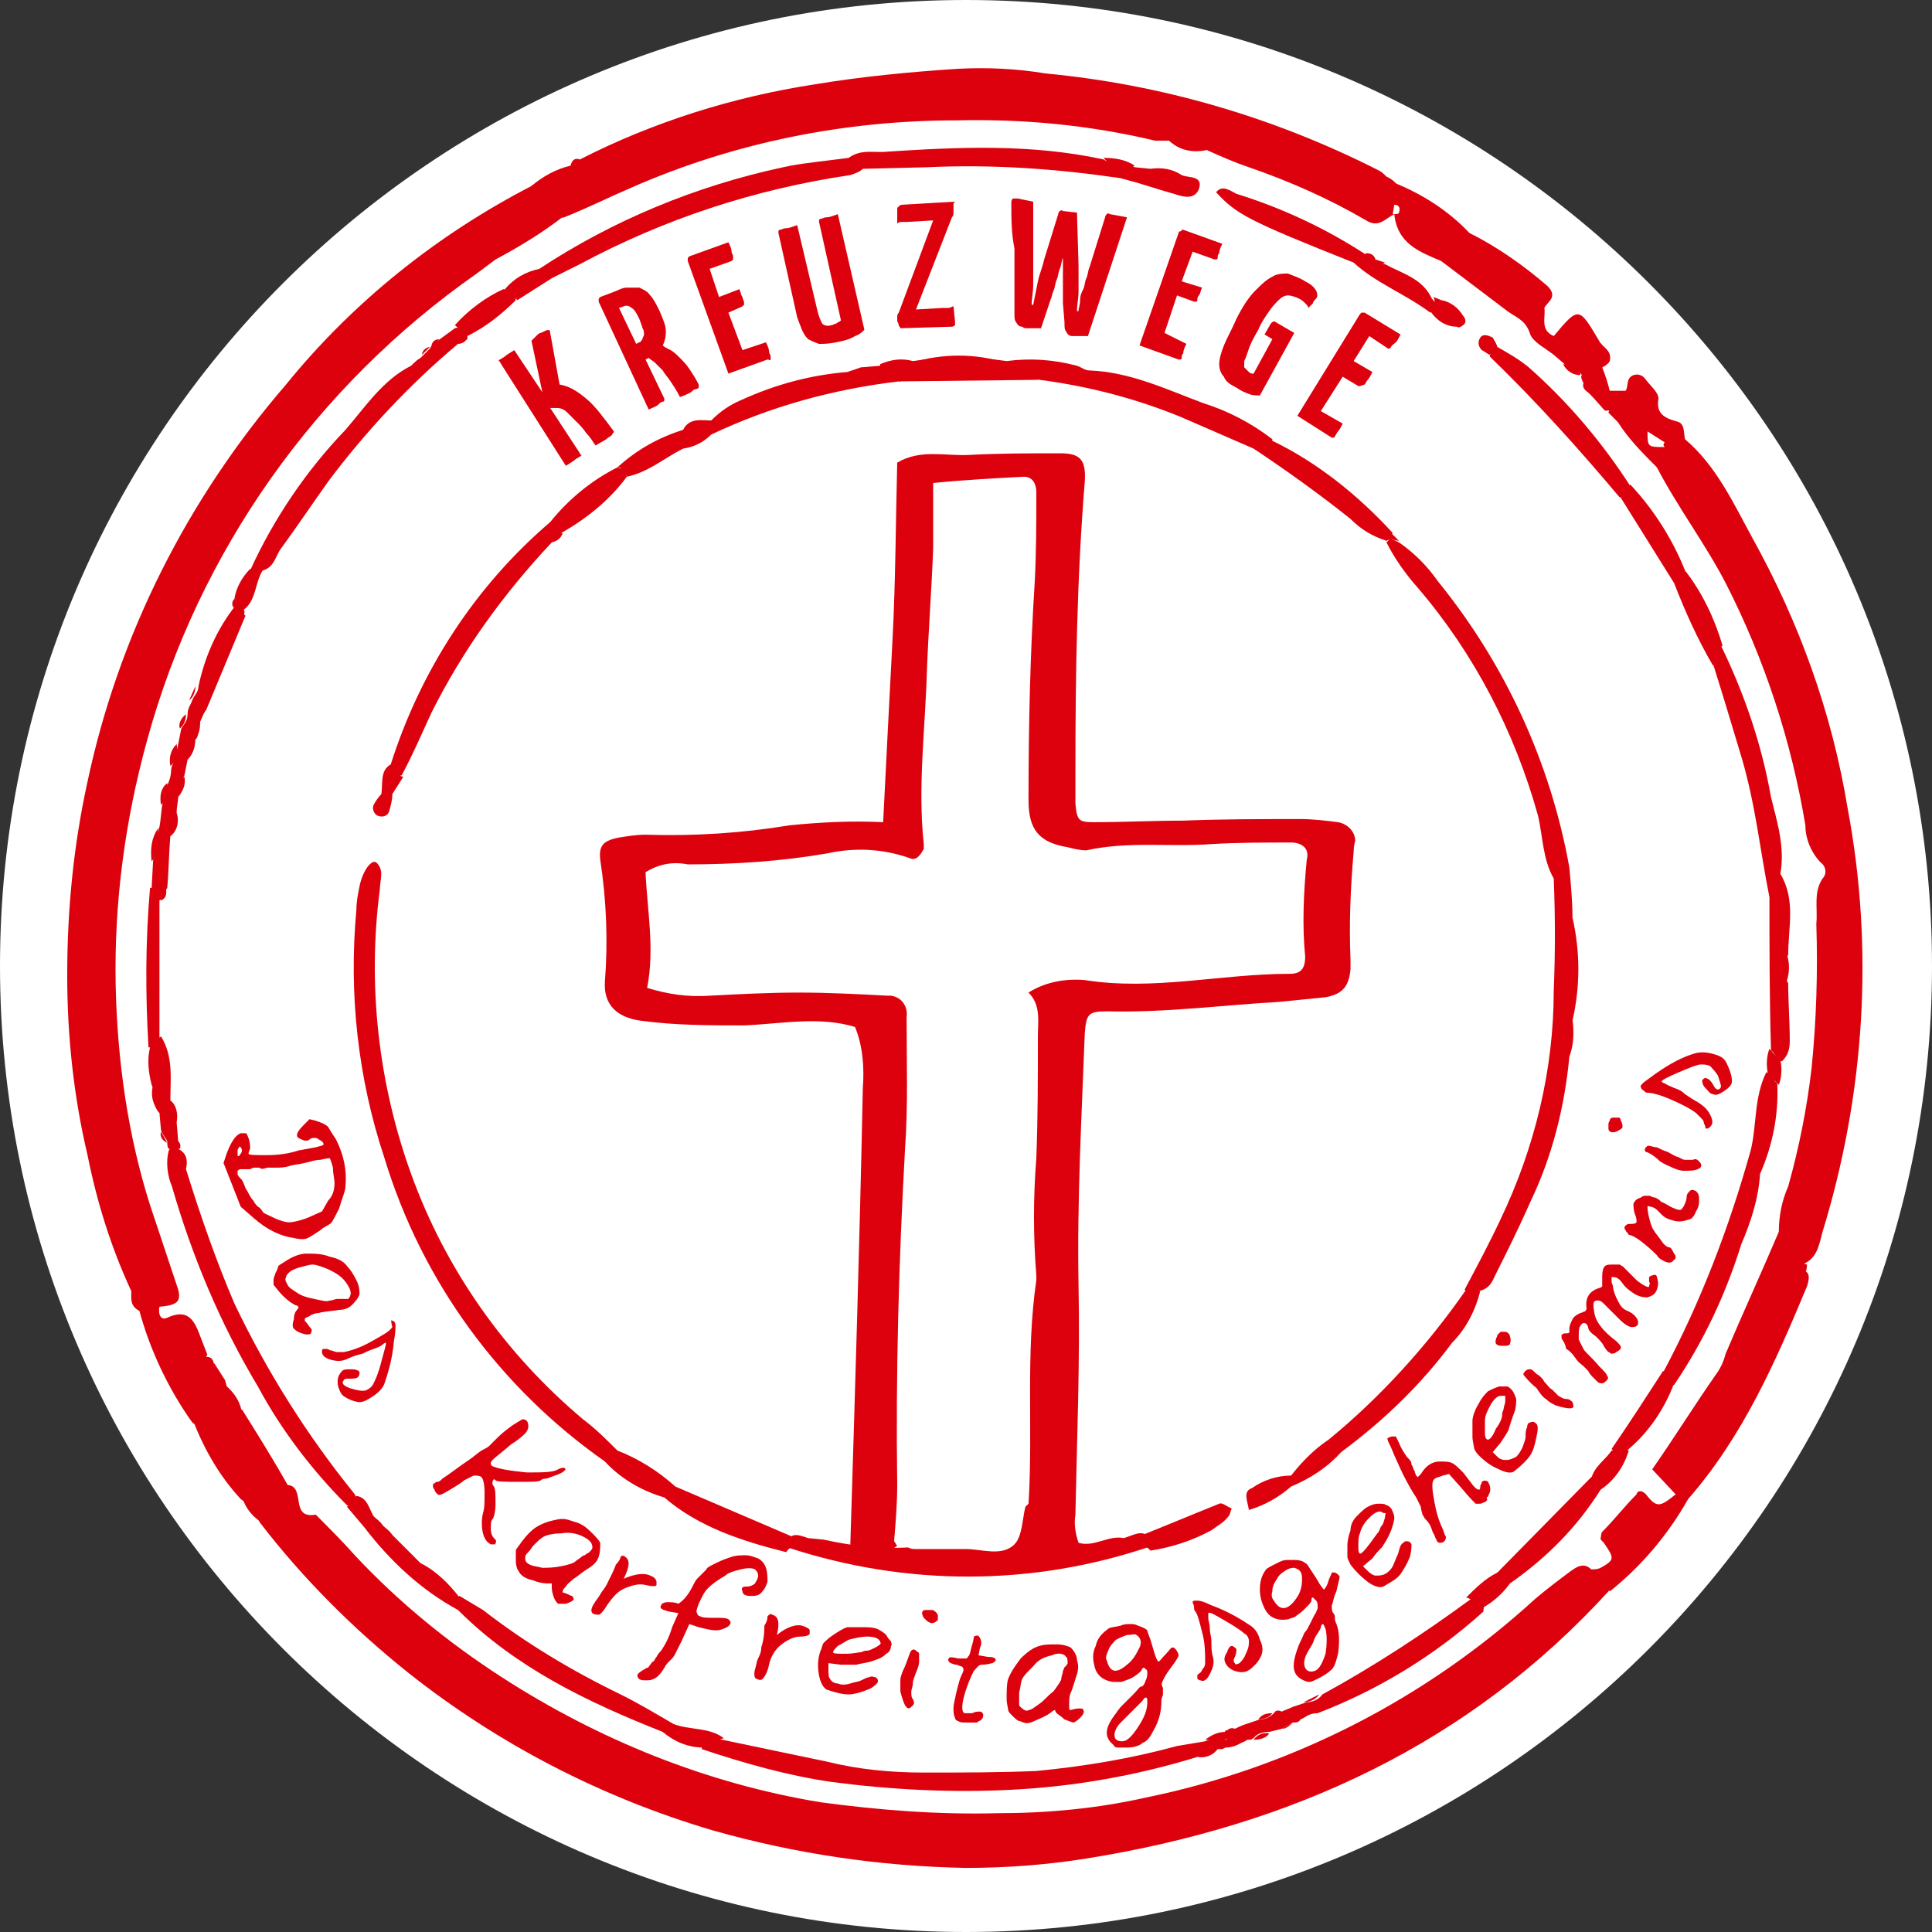 <?xml version="1.0" encoding="UTF-8"?>
<!-- Generator: Adobe Illustrator 23.0.2, SVG Export Plug-In . SVG Version: 6.00 Build 0)  -->
<svg xmlns="http://www.w3.org/2000/svg" xmlns:xlink="http://www.w3.org/1999/xlink" version="1.1" id="Ebene_1" x="0px" y="0px" viewBox="0 0 123.6 123.6" style="enable-background:new 0 0 123.6 123.6;" xml:space="preserve">
<rect x="0" y="0" width="123.6" height="123.6" fill="#333333" stroke="none"/>
<style type="text/css">
	.st0{clip-path:url(#SVGID_2_);}
	.st1{fill:#FFFFFF;}
	.st2{fill:#DD010D;}
	.st3{clip-path:url(#SVGID_4_);}
	.st4{enable-background:new    ;}
</style>
<title>stempel_VIII1_kreuzwege_das-karfreitagsgeheimnis</title>
<g>
	<defs>
		<rect id="SVGID_1_" width="123.6" height="123.6"></rect>
	</defs>
	<clipPath id="SVGID_2_">
		<use xlink:href="#SVGID_1_" style="overflow:visible;"></use>
	</clipPath>
	<g class="st0">
		<path class="st1" d="M61.8,123.6c34.1,0,61.8-27.7,61.8-61.8S95.9,0,61.8,0S0,27.7,0,61.8C0,95.9,27.7,123.6,61.8,123.6    L61.8,123.6"></path>
		<path class="st2" d="M103,101.7c-9,9.9-20.4,15.1-33.5,17.2c-2.5,0.4-5.1,0.6-7.7,0.6c-5.5-0.1-10.9-0.9-16.2-2.4    c-7.1-2.1-13.7-5.5-19.5-10.1c-3.5-2.8-6.7-6-9.4-9.5c-0.1-0.1-0.2-0.3-0.2-0.5c0-0.2,0-0.3,0.1-0.3c0.1-0.9,0.7-1.6,1.6-1.9    c0.3,0,0.6,0,0.9,0.2c9,9.9,19.4,17.5,32.9,19.7c17.3,2.8,32.8-1.3,46-13c1.1-1,2.1-2.3,3.8-1.8    C102.5,100.4,103.2,100.8,103,101.7"></path>
		<path class="st2" d="M8.4,82.6c-1.3-2.8-2.2-5.7-2.8-8.7c-0.9-3.8-1.3-7.7-1.3-11.5c0-4.2,0.4-8.3,1.3-12.4    c2-9.4,6.4-18.1,12.7-25.4C22.6,19.3,28,15,34,11.9c0.4-0.3,0.7,0,1,0.3c0,0.1,0.1,0.2,0.1,0.4V13c-0.1,0.2-0.2,0.5-0.3,0.7    l-0.2,0.3c-0.2,0.2-0.4,0.4-0.6,0.5l-0.3,0.2l-0.6,0.5c-0.7,0.6-0.8,1.7-1.4,2.3c-4.4,3.4-8.6,6.9-11.9,11.3    c-6.8,9-11,18.8-11.2,30.3c-0.1,7.4,0.4,14.7,3,21.7c0.5,1.4,0.9,3-1.3,3.5c-0.5,0-1-0.2-1.4-0.5l0,0C8.6,83.4,8.7,82.9,8.4,82.6"></path>
		<path class="st2" d="M37.1,10.2c4.7-2.4,9.8-4,15-4.8c3-0.5,6.1-0.8,9.2-1c1.9-0.1,3.8,0,5.6,0.3c7.4,0.7,14.6,2.8,21.3,6.2    c0.2,0.1,0.3,0.2,0.5,0.4c0.7,0.3,1.1,1,1.1,1.8c0,0.3-0.1,0.6-0.3,0.8l-0.3,0.3c-0.4,0.4-0.9,0.5-1.4,0.4    c-3.5-1.6-7.4-2.5-10.5-4.8c-0.2-0.4-0.1-0.8,0.3-1c-0.3-0.4-0.6,0-0.8,0.1c-0.8,0.5-1.7,0.7-2.6,0.7c-9.5-1.9-19.3-1.5-28.6,1.3    c-3,1-5.8,2.7-8.9,3.3c-0.5,0-0.9-0.1-1.3-0.5c-0.1-0.1-0.1-0.3-0.2-0.4c0-0.3,0-0.6,0.1-0.8C35.7,11.7,36.8,11.2,37.1,10.2"></path>
		<path class="st2" d="M107.8,28.1c2,1.7,3.1,4.1,4.3,6.3c3,5.4,5.1,11.2,6.1,17.3c1.7,9,1.1,18.3-1.6,27.1c-0.2,0.7-0.3,1.6-1.1,2    c-0.2,0.2-0.6,0.2-0.9,0.1c-0.8-0.5-1.4-1.3-1.6-2.3c0.1-1.6,0.4-3.2,0.9-4.7c3.2-13.7,0.9-28.1-6.6-40c-0.8-1-1.4-2.1-1.9-3.3    c-0.1-0.6-0.1-1.2,0.1-1.8c0.1-0.3,0.2-0.6,0.3-0.8C106.8,27,107.3,27.5,107.8,28.1"></path>
		<path class="st2" d="M113.8,79c0.3,0.6,1.3,0.8,1.2,1.7c-0.1,0.5,0.4,0.5,0.6,0.7s0.1,0.6,0,0.9c-2,4.8-4.1,9.6-7.6,13.6    c-0.2,0.2-0.6,0.2-0.9,0.2c-1.4-0.7-2.5-1.4-1.4-3.2c2.7-4.1,4.9-8.4,6.7-13C112.6,79.4,112.9,78.8,113.8,79"></path>
		<path class="st2" d="M8.9,83.8h1.3c1.6,0.3,3.6,0.2,3.2,2.7c-0.7,0.8,0.2,0.6,0.5,0.8c0.4,0.3,0.7,0.8,0.7,1.3    c-0.2,1-0.7,1.9-1.5,2.5c-0.3,0.1-0.6,0.1-0.8-0.1C10.8,88.9,9.6,86.4,8.9,83.8"></path>
		<path class="st2" d="M94,14.9c1.8,0.9,3.5,2.1,5,3.4c0.7,0.7,0,1-0.2,1.4c-0.6,0.5-1.4,0.8-2.2,0.6c-1.9-0.5-3.5-1.6-4.6-3.2    C91.7,15.5,92,14.4,94,14.9"></path>
		<path class="st2" d="M12.4,91l0.8-0.1c0.6-0.7,1.5-0.9,2.4-0.7c1.3,1.4,3,2.7,2.8,5h-0.2c-0.7,0.2-1.3,0.7-2,0.9    c-0.3,0-0.6,0-0.8-0.2C14.1,94.5,13.1,92.8,12.4,91"></path>
		<path class="st2" d="M107.2,95.8l0.8,0.1c-1.3,2.3-3,4.3-5,5.9c-0.4-0.4-0.8-0.8-1.2-1.2c0.3-0.4,0.5-0.9,0.5-1.4    C102.7,95.4,103.8,94.7,107.2,95.8"></path>
		<path class="st2" d="M94,14.9c-0.2,0.3,0,1-0.4,0.7c-0.9-0.7-1-0.5-0.9,0.5c0,0.2-0.3,0.5-0.4,0.7c-2.1,0.1-3.6-0.5-3-3l-0.1,0.1    c0.1-0.1,0.2-0.2,0.2-0.4c0-0.1-0.1-0.2-0.1-0.2l-0.6-1.8C90.6,12.2,92.5,13.3,94,14.9"></path>
		<path class="st2" d="M99.4,21.5c1.6-1.9,1.6-1.9,2.9,0.3c0.2,0.4,0.8,0.6,0.7,1.2c0,0.2-0.2,0.3-0.3,0.4c-0.6,0.2-0.4,1.2-1.1,1.2    c-0.2,0-0.5-0.1-0.7-0.3c-0.4-0.3-0.7-0.6-1.1-0.9c-0.3-0.2-0.5-0.6-0.6-0.9C98.9,22.2,99.1,21.7,99.4,21.5"></path>
		<path class="st2" d="M107.8,28.1c-0.4,0-1-0.6-1.4,0.2c-0.5,0.1-1.1-0.1-1.5-0.5c-0.6-0.3-1.1-0.9-1.2-1.6c0-0.4,0.1-0.8,0.3-1.2    c0.2-0.3,0-0.8,0.5-1c0.3-0.1,0.6,0,0.8,0.3c0.3,0.4,0.8,0.8,0.8,1.2c-0.2,1.1,0.6,1.3,1.3,1.5C107.8,27.2,107.7,27.7,107.8,28.1"></path>
		<path class="st2" d="M99.4,21.5v1.2c-2,0-2.6-1.4-3.1-2.9l2.5-0.1C98.9,20.3,98.5,21.1,99.4,21.5"></path>
		<path class="st2" d="M104.1,25c0.1,0.5,0.1,1,0.2,1.5c-0.2,0.1-0.5,0.1-0.7,0c-0.3-0.4-0.8-0.2-1.2-0.2c-0.6-0.4-1.1-0.8-0.5-1.5    c0.4-0.2,0.8-0.1,1.1,0.2L104.1,25"></path>
		<path class="st2" d="M103,25.1l-1.3,0.1c-0.5,0-0.8-0.1-0.4-0.7c0.4-0.4,0.5-1.1,1.2-1C102.7,24,102.9,24.6,103,25.1"></path>
		<path class="st2" d="M34.7,12.6L34,11.9c0.7-0.6,1.6-1.1,2.5-1.3c0.5,1.2-0.7,1.4-1.2,2l0,0C35.1,12.8,34.9,12.8,34.7,12.6"></path>
		<path class="st2" d="M35.3,12.6c0.4-0.6,0.8-1.3,1.2-2c0.1-0.4,0.3-0.5,0.6-0.4C37.1,11.5,36.8,12.5,35.3,12.6"></path>
		<path class="st2" d="M15.5,95.8h0.9c1.2,0.1,0.5,0.9,0.5,1.4l0.1,0.2l-0.1,0.1C16.2,97.1,15.7,96.5,15.5,95.8"></path>
		<path class="st2" d="M115.5,81.4c-0.9-0.1-0.9-0.1-0.6-0.7l0.7,0.2C115.6,81,115.6,81.2,115.5,81.4"></path>
		<path class="st2" d="M8.4,82.6c0.5,0.2,0.7,0.8,0.6,1.3C8.3,83.6,8.4,83.1,8.4,82.6"></path>
		<path class="st1" d="M101.3,24.5c-0.1,0.4,0.2,0.5,0.4,0.7c0.4,0.4,0.7,0.8,1.1,1.2c0.4,0,0.8,0.2,1.1,0.5c1,0.7,1.7,1.8,2.1,3    c1.3,2.5,3.1,4.9,4.4,7.4c2.5,4.9,4.2,10.1,5.1,15.5c0,0.9,0.4,1.8,1,2.4c0.3,0.2,0.4,0.7,0.1,1c0,0,0,0,0,0    c-0.6,0.9-0.3,1.9-0.4,2.9c0.1,3.1,0,6.2-0.3,9.2c-0.3,2.6-0.8,5.1-1.5,7.6c-0.4,0.9-0.6,1.9-0.6,2.9c-1.1,2.6-2.3,5.2-3.4,7.8    c-0.1,0.4-0.3,0.9-0.6,1.3c-1.4,2-2.7,4.1-4.1,6.1l1.5,1.6c-1,0.8-1.2,0.9-1.9,0c-0.4-0.4-0.6-0.1-0.6,0c-0.8,0.8-1.4,1.6-2.2,2.4    c-0.3,0.3-0.1,0.5,0.1,0.7c0.7,1,0.7,1.1-0.2,1.6c-0.2,0.1-0.4,0.1-0.6,0.1c-0.5-0.5-1-0.1-1.3,0.1c-0.8,0.6-1.6,1.2-2.3,1.8    c-7,6.4-15.6,10.8-24.9,12.7c-3.1,0.7-6.3,1-9.5,1c-3.8,0.1-7.6-0.2-11.3-0.7c-7.3-1.2-14.2-4-20.4-8c-3.4-2.2-6.6-4.8-9.4-7.8    c-0.8-0.9-1.6-1.7-2.5-2.6c-1.7,0.3-0.6-1.8-1.8-1.9c-0.9-1.6-1.9-3.2-2.9-4.8c-0.8-0.3-0.9-1.2-1.1-1.9l-0.7-1.1    c-0.2-0.2-0.4-0.4-0.5-0.7l-0.5-1.3c-0.4-1-0.9-1.4-2-0.9c-0.4,0.2-0.6-0.2-0.5-0.7c1.1-0.1,1.4-0.3,1.2-1.1    c-0.6-1.8-1.2-3.6-1.8-5.4C8.2,72.7,7.5,67.9,7.4,63c-0.1-5.3,0.6-10.5,2-15.6c3.3-12.1,10.8-22.7,21.1-29.9    c0.4-0.3,0.8-0.6,1.2-0.9c1-1.5,2.6-2.4,4.4-2.7c1.5-0.6,2.9-1.3,4.3-1.9C47,9.1,54.1,7.7,61.2,7.7C65.5,7.6,69.7,8,73.9,9    c0.3,0,0.6,0,0.9,0c0.7,0.6,1.8-0.4,2.4,0.6c0.9,0.4,1.8,0.8,2.7,1.1c2.6,0.9,5.1,2,7.5,3.4c0.8,0.5,1.2-0.1,1.8-0.4    c0.2,1.9,1.6,2.4,3,3l4.1,3.1c0.6,0.5,1.3,0.6,1.6,1.6c0.2,0.5,1,0.9,1.5,1.3l0.7,0.6c0.2,0.4,0.9,0.3,1.1,0.7    C101.1,24.1,101.2,24.3,101.3,24.5"></path>
		<path class="st2" d="M16.8,97.2c0-0.5,0-1-0.5-1.4c0-0.4,0.4-0.7,0.8-0.6c0,0,0,0,0,0c0.4,0,0.8,0,1.1,0    C17.4,95.6,17.5,96.7,16.8,97.2"></path>
		<path class="st2" d="M36.1,13.8c-1.4,1.1-2.9,2-4.4,2.8c-0.2-1,0.3-1.9,1.2-2.2c0.1,0.2,0.4,0.2,0.5,0.1c0,0,0.1-0.1,0.1-0.1l0,0    c0.2-0.2,0.4-0.4,0.6-0.6l0,0c0.2-0.2,0.4-0.4,0.6-0.6l0,0c0.1-0.2,0.4-0.2,0.5-0.1c0,0,0.1,0,0.1,0.1l0.8,0.7"></path>
	</g>
</g>
<polygon class="st2" points="18.2,27.3 18.4,27.2 18.2,27.2 "></polygon>
<g>
	<defs>
		<rect id="SVGID_3_" width="123.6" height="123.6"></rect>
	</defs>
	<clipPath id="SVGID_4_">
		<use xlink:href="#SVGID_3_" style="overflow:visible;"></use>
	</clipPath>
	<g class="st3">
		<path class="st2" d="M33.5,14.3l-0.3,0.5l-0.3-0.4L33.5,14.3"></path>
		<path class="st2" d="M34.1,13.7c-0.1,0.3-0.3,0.6-0.6,0.6C33.5,13.9,33.8,13.8,34.1,13.7"></path>
		<path class="st2" d="M34.7,13.1l-0.6,0.6C34.2,13.4,34.4,13.2,34.7,13.1"></path>
		<path class="st2" d="M35.3,13.1h-0.6c0-0.2,0-0.4,0-0.6h0.6C35.3,12.7,35.3,12.9,35.3,13.1"></path>
		<path class="st2" d="M77.2,9.6c-0.9,0.2-1.8,0-2.4-0.6c0.8-0.1,1.5-0.5,2.1-1c0.4-0.2,0.8-0.1,1.1,0.2c0.4,0.4,0,0.7-0.3,0.9    C77.5,9.3,77.3,9.5,77.2,9.6"></path>
		<path class="st2" d="M80.8,9.8L80.4,10c0-0.2-0.1-0.3-0.1-0.5c0-0.1,0.1-0.1,0.2-0.2L80.8,9.8"></path>
		<path class="st1" d="M89.2,13.1c0.3,0,0.4,0.2,0.3,0.5c0,0.1-0.2,0.1-0.4,0.1L89.2,13.1"></path>
		<path class="st2" d="M87.7,12.4l-0.2-0.1l0.2-0.2l0.2,0.2L87.7,12.4"></path>
		<path class="st2" d="M106,29.9c-0.9-0.9-1.8-1.8-2.5-2.9c-0.2-0.2-0.2-0.6,0.1-0.8l0.7,0.4c0.2,0.5,1,0.4,1.1,1    c0.3,0.4,0.6,0.8,1.1,1L106,29.9"></path>
		<path class="st1" d="M106.5,28.6c-1.1,0-1.1,0-1.1-1l1.1,0.7C106.4,28.4,106.4,28.5,106.5,28.6"></path>
		<path class="st2" d="M14.4,88.6c0.6,0.5,1,1.1,1.1,1.9c-0.8,0-1.3,1.1-2.2,0.5c-0.1-0.5-0.3-0.9,0.2-1.3    C13.9,89.4,14.3,89.2,14.4,88.6"></path>
		<path class="st2" d="M13.2,86.8c0.4,0,0.5,0.3,0.5,0.7c-0.5,0.1-0.9,0.5-1.4,0.3c-0.3-0.1-0.4-0.3-0.5-0.6    c-0.1-0.4,0.3-0.3,0.6-0.4C12.7,86.8,13,86.8,13.2,86.8"></path>
		<path class="st2" d="M104.5,97.9c0,0.1,0.1,0.2,0.1,0.2s-0.1,0.1-0.2,0.2C104.3,98.2,104.3,98,104.5,97.9"></path>
		<path class="st2" d="M101.1,24c-0.5,0-0.9-0.3-1.1-0.7C100.6,23.3,101.1,23.4,101.1,24"></path>
		<path class="st2" d="M103.6,26.2c0,0.3-0.1,0.5-0.1,0.8c-0.2-0.2-0.4-0.4-0.6-0.6C103,26.1,103.1,25.5,103.6,26.2"></path>
		<path class="st2" d="M38.7,93.5C32,88.8,27,82,24.6,74.1c-1.7-5.1-2.3-10.5-1.8-15.9c0-0.5,0.1-1,0.2-1.5c0.2-1,0.8-1.8,1.1-1.5    c0.5,0.5,0.2,1.1,0.2,1.7c-0.8,6.1-0.1,12.4,2,18.2c2.2,6.1,6,11.5,11,15.7c0.8,0.6,1.5,1.3,2.2,2C39.6,93.4,39.4,93.7,38.7,93.5"></path>
		<path class="st2" d="M78.4,111.8l-0.2,0.1h-0.3c-0.4,0.3-0.9,0.2-1.3,0.5c-3.9,1.2-7.9,1.9-11.9,2.1c-3.8,0.2-7.7,0-11.5-0.5    c-2.8-0.4-5.6-1.2-8.3-2.1c0-1.2,0.8-0.7,1.3-0.6l6.7,1.4c2,0.5,4.1,0.7,6.2,0.7c2.4,0,4.8,0,7.2-0.1c3.1-0.3,6.1-0.8,9-1.6    c0.6-0.1,1.2-0.2,1.8-0.3c0.4-0.2,0.8-0.3,1.2-0.2l0.3,0.3L78.4,111.8"></path>
		<path class="st2" d="M99.4,56.2c-0.7-1.2-0.7-2.7-1-4c-1.5-5.4-4.1-10.4-7.7-14.6c-0.8-0.9-1.5-1.9-2-2.9l0.2-0.2    c0.2,0,0.4,0.1,0.6,0.2c1,0.7,1.8,1.5,2.5,2.5c4.3,5.3,7.2,11.6,8.4,18.3c0.1,1.1,0.2,2.2,0.2,3.2c-0.2,0.2-0.5,0.2-0.8,0    C99.5,57.9,100,57,99.4,56.2"></path>
		<path class="st2" d="M22.2,96.3c-2.2-2.2-4.2-4.8-5.7-7.6c-2.4-4-4.2-8.3-5.5-12.8c-0.3-0.7-0.4-1.6-0.2-2.3    c0.1-0.2,0.3-0.3,0.5-0.2c0.1,0,0.1,0.1,0.1,0.1l0,0c0.2,0.4,0.1,0.9,0.5,1.3c0.9,2.9,1.9,5.8,3.1,8.6c2.1,4.4,4.7,8.5,7.7,12.2    C23,96.3,22.7,96.4,22.2,96.3"></path>
		<path class="st2" d="M99.4,56.2c0.8,0.7,0.5,1.7,0.7,2.5c0.9,2,0.4,4,0.3,6c-0.3,0.9-0.3,1.9,0,2.9c-0.3,3.2-1.1,6.4-2.5,9.3    c-0.7,1.6-1.5,3.2-2.3,4.8c-0.2,0.5-0.5,0.8-1,0.9c-0.3,0.2-0.7,0.2-0.9-0.1c0,0,0,0,0,0c0.8-1.5,1.6-3,2.3-4.5    c2.2-4.6,3.4-9.6,3.4-14.6C99.5,61,99.5,58.6,99.4,56.2"></path>
		<path class="st2" d="M80.2,28.7l-4.6-2c-2.9-1.2-6-2-9.1-2.4c-2.9-0.5-5.8-0.1-8.7-0.2c-0.6-0.1-1.5,0.3-1.5-0.8    c0.7-0.3,1.4-0.4,2.1-0.2c2-0.3,4-0.3,6,0c1.5-0.2,3-0.1,4.5,0.3c0.3,0.1,0.5,0.3,0.8,0.3c2.6,0.1,4.9,1.2,7.3,2.1    c1.6,0.5,3.1,1.3,4.4,2.3C81.4,29.1,80.8,29,80.2,28.7"></path>
		<path class="st2" d="M34.5,17.2c4.7-3.1,10-5.3,15.6-6.5c0.9-0.2,1.8-0.3,2.6-0.4c0.8,0.5,1.8-0.2,2.5,0.5    c-0.2,0.2-0.5,0.3-0.8,0.4c-6.1,0.9-11.9,2.8-17.3,5.7l-1.8,0.9C35,17.7,34.6,17.7,34.5,17.2"></path>
		<path class="st2" d="M25,48.9c1.9-6,5.4-11.4,10.2-15.5c0.6-0.2,0.8,0.1,0.7,0.7l0,0c-0.2,0.2-0.5,0.4-0.6,0.6    c-3.1,3.3-5.7,6.9-7.7,10.9c-0.6,1.3-1.2,2.7-1.9,4C25.1,49.8,24.8,49.6,25,48.9"></path>
		<path class="st2" d="M29.3,22c-3.1,2.6-5.9,5.6-8.3,8.8c-1,1.4-2,2.9-3.1,4.4c-0.3,0.5-0.4,1.1-1.1,1.3c-0.2,0.2-0.6,0.2-0.8,0    c0,0,0,0,0,0c1.5-3.3,3.6-6.4,6.1-9c1.3-1.5,2.4-3.2,4.2-4.1c0.2-0.2,0.4-0.4,0.6-0.5l0,0c0.2-0.2,0.4-0.4,0.6-0.6l0,0    c0.1-0.2,0.3-0.4,0.5-0.5l1.1-0.8c0.7-0.2,0.8,0.1,0.8,0.7l0,0L29.3,22"></path>
		<path class="st2" d="M55.2,10.8c-0.8-0.2-1.8,0.2-2.5-0.5l1.6-0.2c0.8-0.5,1.7,0,2.5-0.4c4.6-0.3,9.2-0.5,13.8,0.5    c0.6,0.4,1.3,0.1,2,0.5l1,0.1c-0.2,1.4-1.2,0.7-1.9,0.6c-4.1-0.6-8.2-0.9-12.4-0.7L55.2,10.8"></path>
		<path class="st2" d="M83.2,110c-0.1,0.2-0.3,0.2-0.5,0.2l-0.7,0.4l-0.8,0.2c-0.4,0-0.8,0.1-1,0.4l-0.2,0.1h-0.2    c-0.4,0.3-0.9,0.3-1.3,0c-0.2-0.1-0.3-0.2-0.2-0.4s0.1-0.2,0.2-0.2c0.1-0.1,0.3-0.2,0.5-0.1c0.2-0.1,0.4-0.2,0.7-0.3l0.9-0.3    c0.4,0,0.7-0.2,0.9-0.4c0.1-0.2,0.3-0.2,0.5-0.1c0.2-0.1,0.5-0.2,0.7-0.3l0.9-0.3c0.4,0,0.8-0.2,1-0.5c3.3-1.8,6.5-3.9,9.5-6.1    c0.7-0.1,0.9,0.1,0.8,0.8c-3.1,2.8-6.7,5-10.6,6.5C83.7,109.6,83.5,109.9,83.2,110"></path>
		<path class="st2" d="M112.6,75.1c-0.1,1.6-0.6,3.1-1.2,4.5c-1,3.2-2.4,6.2-4.3,9c-0.6,0-1-0.1-0.7-0.8c2.4-4.5,4.2-9.2,5.6-14.2    C113.2,73.6,112.7,74.5,112.6,75.1"></path>
		<path class="st2" d="M93.8,82.5l0.9,0.1c-0.3,1.2-0.9,2.4-1.8,3.3c-2,2.7-4.4,5-7.1,7c-0.7,0.2-1-0.1-0.8-0.8    C88.3,89.4,91.3,86.1,93.8,82.5"></path>
		<path class="st2" d="M110.1,41.3c1.5,3.1,2.6,6.3,3.2,9.7c0.4,1.6,0.9,3.2,0.6,4.9c0,0.6,0.7,1.5-0.7,1.5c-0.6-3-0.9-6-1.8-9    c-0.6-2-1.2-4-1.8-5.9C109.2,41.9,109,41.3,110.1,41.3"></path>
		<path class="st2" d="M42.4,110.8c-4.8-1.9-9.4-4.1-13.1-7.8c-0.2-0.3-0.2-0.7,0.1-0.9c0,0,0,0,0,0c0.5,0.3,1,0.6,1.5,0.9    c2.7,2.1,5.7,3.9,8.8,5.4c1.2,0.6,2.2,1.2,3.4,1.9C43.1,110.8,43,111.1,42.4,110.8"></path>
		<path class="st2" d="M12,48.6l-0.2,1c-0.2,0.4-0.2,0.9-0.4,1.3c0,0.4-0.1,0.7-0.1,1.1c-0.2,0.5-0.4,1-0.4,1.5    c-0.1,1.1-0.1,2.2-0.2,3.3c-0.1,0.2-0.3,0.3-0.5,0.3c-0.2,0-0.4-0.1-0.5-0.3l0.1-1.8c0.4-0.7,0.1-1.4,0.4-2.1    c0.1-0.5,0.1-1,0.2-1.5s0.2-0.9,0.4-1.4s0.1-0.7,0.2-1c0.2-0.4,0.3-0.9,0.4-1.4l0.2-1c0.2-0.3,0.4-0.5,0.4-0.9s0.2-0.6,0.3-0.9    s0.4-0.5,0.4-0.9c0.4-1.9,1.2-3.7,2.4-5.2c0.4,0.1,0.4,0.5,0.6,0.7l-2.5,6c-0.2,0.3-0.4,0.5-0.4,0.9s-0.1,0.6-0.2,0.9    C12.2,47.6,12.2,48.1,12,48.6"></path>
		<path class="st2" d="M95.8,22.2c0.7,0.4,1.4,0.8,2,1.3c2.5,2.2,4.7,4.8,6.5,7.6c0.2,0.7-0.1,0.8-0.7,0.7c-2.6-3.1-5.4-6.2-8.3-9    C95.4,22.4,95.6,22.3,95.8,22.2"></path>
		<path class="st2" d="M56.3,23.4c0.3,0.4,0.7,0.6,1.2,0.6c0.2,0.1,0.2,0.2,0.2,0.3c0,0.1-0.1,0.1-0.2,0.1c-4.2,0.5-8.2,1.6-12,3.4    c-0.2-0.2-0.2-0.6,0-0.9c0.6-0.6,1.2-1,1.9-1.3c2.2-1,4.4-1.6,6.8-1.8c0.3,0,0.6-0.2,0.9-0.3L56.3,23.4"></path>
		<path class="st2" d="M80.2,28.7c0.5-0.1,0.9-0.1,1.2-0.5c2.9,1.4,5.5,3.5,7.7,5.9c-0.1,0.1-0.1,0.3-0.2,0.4l-0.2,0.1    c-0.9-0.3-1.6-0.7-2.3-1.4C84.4,31.6,82.3,30.1,80.2,28.7"></path>
		<path class="st2" d="M51.6,98.7c-0.5,0.2-1,0.1-1.3,0.6c-2.8-0.7-5.6-1.6-7.8-3.5c-0.1-0.6,0-0.9,0.7-0.7L51.6,98.7"></path>
		<path class="st2" d="M113.2,57.4c0.6-0.4,0.6-1,0.7-1.5c1,1.7,0.5,3.4,0.5,5.2c-0.4,0.5-0.4,1.2,0,1.8c0,1.2,0.1,2.4,0.1,3.7    c0,0.5-0.1,0.9-0.5,1.3c-0.4-0.1-0.4-0.5-0.7-0.7C113.2,63.8,113.2,60.6,113.2,57.4"></path>
		<path class="st2" d="M86.6,16.8c-6.8-2.7-7.5-3.1-8.8-4.5c0.4-0.5,0.9-0.1,1.3,0.1c2.9,0.9,5.7,2.2,8.3,3.9    C87.4,16.8,87.3,17.1,86.6,16.8"></path>
		<path class="st2" d="M102.4,95.3c-1.5,2.4-3.5,4.4-5.8,6c-0.7,0.3-0.8-0.1-0.8-0.7l6-6.1C102.4,94.4,102.7,94.6,102.4,95.3"></path>
		<path class="st2" d="M73.6,99.2c-0.5-0.6-1.2-0.3-1.8-0.5c2.1-0.8,4.2-1.7,6.2-2.5c0.2-0.1,0.5,0.2,0.8,0.3    c-0.1,0.2-0.1,0.4-0.2,0.5c-0.3,0.4-0.7,0.6-1.1,0.9C76.2,98.6,74.9,99,73.6,99.2"></path>
		<path class="st2" d="M100.1,65.1c0-2.1,0-4.2,0-6.3c0.2-0.1,0.3-0.1,0.5-0.1c0.5,2.2,0.5,4.4,0,6.6    C100.3,65.6,100.1,65.5,100.1,65.1"></path>
		<path class="st2" d="M29.4,102.1l-0.1,0.9c-2.4-1.3-4.4-3.2-6-5.3c-0.3-0.6,0.1-0.8,0.6-0.7l0,0c0.2,0.2,0.4,0.3,0.6,0.6l0,0    c0.2,0.2,0.4,0.3,0.6,0.6l0,0c0.2,0.2,0.4,0.4,0.6,0.6l0,0c0.2,0.2,0.4,0.4,0.6,0.6l0,0c0.2,0.2,0.4,0.4,0.6,0.6    c1,0.5,1.8,1.3,2.5,2.2"></path>
		<path class="st2" d="M103.6,31.7c0.2-0.2,0.4-0.5,0.7-0.7c1.5,1.6,2.7,3.5,3.5,5.5c-0.2,0.3-0.2,0.7-0.7,0.8L103.6,31.7"></path>
		<path class="st2" d="M107.1,37.3l0.7-0.8c1.1,1.4,1.9,3.1,2.4,4.8c-0.4,0.3-0.6,0.8-0.6,1.3C108.6,40.9,107.8,39.1,107.1,37.3"></path>
		<path class="st2" d="M106.4,87.7l0.7,0.8c-0.6,1.6-1.6,3.1-2.9,4.2c-0.2,0.3-0.7,0.3-1,0.1c0,0-0.1-0.1-0.1-0.1    C104.2,91.1,105.3,89.4,106.4,87.7"></path>
		<path class="st2" d="M35.9,34.1l-0.7-0.7c1.2-1.5,2.7-2.7,4.3-3.5l0.3,0.1l0.2,0.2l0.1,0.3C39,32,37.5,33.2,35.9,34.1"></path>
		<path class="st2" d="M112.6,75.1c-0.1-0.6-0.1-1.1-0.6-1.5c0.4-1.6,0.2-3.4,1-5c0.4,0.1,0.4,0.5,0.7,0.7    C113.8,71.3,113.4,73.3,112.6,75.1"></path>
		<path class="st2" d="M86.6,16.8l0.8-0.6c0.3,0,0.5,0.1,0.6,0.4c0.1,0.2,0.3,0.3,0.5,0.3c0,0,0.1,0,0.1,0c1.1,0.6,2.4,0.9,3,2.2    c0.2,0.2,0.3,0.4,0.2,0.7l-0.3,0.2C89.9,18.8,88,18.1,86.6,16.8"></path>
		<path class="st2" d="M9.6,56.8h0.5c0.2,0.1,0.2,0.3,0.2,0.5c0,0.2,0,0.3-0.1,0.3c0,2.9,0,5.8,0,8.7c0.2,0.7-0.1,0.8-0.7,0.7    C9.3,63.6,9.3,60.2,9.6,56.8"></path>
		<path class="st2" d="M71.7,11.4c0.6-0.2,1.4,0.1,1.9-0.6c0.7-0.1,1.4,0,2,0.4c0.4,0.2,1.4,0,1.1,0.9c-0.3,0.7-1,0.5-1.6,0.3    C74,12.1,72.9,11.7,71.7,11.4"></path>
		<path class="st2" d="M9.6,67c0.2-0.2,0.5-0.5,0.7-0.7c0.8,1.3,0.6,2.7,0.6,4.1c0.1,0.5,0.2,1,0.4,1.4l0.1,1.2    c-0.2,0.2-0.5,0.2-0.7,0c0,0,0,0,0,0l0,0c-0.1-0.2-0.3-0.4-0.4-0.7l-0.1-1.1C9.7,70.7,10,70,9.7,69.4C9.5,68.6,9.4,67.8,9.6,67"></path>
		<path class="st2" d="M43.2,95.1l-0.7,0.7c-1.4-0.4-2.8-1.2-3.8-2.3c0.4-0.1,0.7-0.4,0.8-0.7C40.8,93.3,42.1,94.1,43.2,95.1"></path>
		<path class="st2" d="M57.5,24.4c0-0.2,0-0.3,0-0.5l7-0.1c0.7-0.1,1.4,0.1,1.9,0.5L57.5,24.4"></path>
		<path class="st2" d="M39.5,29.9c1.2-1.1,2.6-1.9,4.2-2.4c0.3,0.3,0.4,0.8,0.1,1.1c0,0-0.1,0.1-0.1,0.1c-1.2,0.6-2.2,1.5-3.6,1.8    c0-0.1-0.1-0.2-0.2-0.3l-0.2-0.2C39.8,30,39.7,29.9,39.5,29.9"></path>
		<path class="st2" d="M29.9,21.5l-0.8-0.7c0.9-1,2-1.8,3.1-2.3c0.4,0,0.7,0.3,0.8,0.7C32.1,20.1,31.1,20.9,29.9,21.5"></path>
		<path class="st2" d="M85,92.1c0.2,0.4,0.5,0.7,0.8,0.8c-0.9,1-2,1.7-3.2,2.2c-0.3-0.2-0.4-0.4,0-0.7C83.3,93.5,84.1,92.7,85,92.1"></path>
		<path class="st2" d="M82.6,94.4c0,0.2,0,0.4,0,0.7c-0.8,0.7-1.7,1.2-2.7,1.5c-0.1-0.6-0.4-1.2,0.2-1.4    C80.8,94.7,81.7,94.4,82.6,94.4"></path>
		<path class="st2" d="M33.1,19.2l-0.8-0.7c0.6-0.7,1.3-1.1,2.2-1.3l0.8,0.6L33.1,19.2"></path>
		<path class="st2" d="M64.3,23.2h-6C60.3,22.6,62.4,22.6,64.3,23.2"></path>
		<path class="st2" d="M95.8,100.6l0.8,0.7c-0.5,0.7-1.2,1.3-2,1.7c-0.1-0.4-0.4-0.7-0.8-0.8C94.4,101.6,95,101,95.8,100.6"></path>
		<path class="st2" d="M103.1,92.8h1.1c-0.3,1-0.9,1.9-1.8,2.5l-0.6-0.7C102,93.8,102.7,93.4,103.1,92.8"></path>
		<path class="st2" d="M42.4,110.8l0.7-0.5c1.1,0.4,2.3,0.2,3.2,0.9c-0.5,0.2-1,0.1-1.3,0.6C44,111.8,43.1,111.4,42.4,110.8"></path>
		<path class="st2" d="M43.7,28.7c0-0.4,0-0.8,0-1.2c0.4-0.8,1.2-0.6,1.8-0.6v0.9C45,28.3,44.4,28.6,43.7,28.7"></path>
		<path class="st2" d="M92.2,19.2c0.6,0.1,1.1,0.5,1.4,1c0.2,0.2,0.2,0.5,0,0.6c-0.1,0.1-0.3,0.2-0.4,0.1c-0.7,0-1.3-0.4-1.7-1    c0-0.1,0.1-0.3,0.1-0.4C91.9,19.5,92,19.3,92.2,19.2"></path>
		<path class="st2" d="M16,36.4l0.8,0.1c-0.5,0.8-0.4,1.9-1.2,2.5c-0.4-0.1-0.4-0.5-0.6-0.7C15.1,37.6,15.5,36.9,16,36.4"></path>
		<path class="st2" d="M23.9,97l-0.6,0.7l-1.1-1.3l0.6-0.7C23.5,95.8,23.6,96.5,23.9,97"></path>
		<path class="st2" d="M25.1,50.8c0,0.4-0.1,0.7-0.2,1.1c-0.1,0.3-0.4,0.4-0.7,0.3c0,0,0,0,0,0c-0.3-0.1-0.4-0.5-0.3-0.7    c0.1-0.2,0.3-0.5,0.5-0.7C24.6,50.6,24.9,50.6,25.1,50.8"></path>
		<path class="st2" d="M95.8,22.2l-0.5,0.5c-0.2-0.1-0.3-0.2-0.5-0.3c-0.2-0.2-0.3-0.5-0.1-0.8s0.6-0.1,0.8,0    C95.6,21.8,95.7,21.9,95.8,22.2"></path>
		<path class="st2" d="M56.8,9.7c-0.7,0.7-1.7,0.4-2.5,0.4C55.1,9.5,56,9.8,56.8,9.7"></path>
		<path class="st2" d="M100.1,65.1c0.2,0.1,0.4,0.1,0.5,0.1c0.1,0.8,0.1,1.6-0.2,2.4C99.7,66.9,100,66,100.1,65.1"></path>
		<path class="st2" d="M113.8,69.4l-0.7-0.7c-0.1-0.5-0.1-1.1,0.1-1.6c0.2,0.2,0.4,0.5,0.7,0.7C114,68.3,114,68.9,113.8,69.4"></path>
		<path class="st2" d="M25.1,50.8h-0.7c0.1-0.7-0.1-1.5,0.6-1.9c0.1,0.4,0.4,0.7,0.8,0.8L25.1,50.8"></path>
		<path class="st2" d="M114.3,62.8c-0.7-0.6-0.7-1.2,0-1.8C114.5,61.6,114.5,62.2,114.3,62.8"></path>
		<path class="st2" d="M10.1,53c0,0.7,0.2,1.5-0.4,2.1C9.6,54.3,9.7,53.6,10.1,53"></path>
		<path class="st2" d="M9.8,69.4c0.6,0.5,0.4,1.2,0.4,1.8C9.8,70.7,9.6,70.1,9.8,69.4"></path>
		<path class="st2" d="M72.6,10.6c-0.7,0.3-1.5,0.1-2-0.5C71.3,10.1,72,10.2,72.6,10.6"></path>
		<path class="st2" d="M78.4,110.8v0.5h-1.3C77.5,111,77.9,110.8,78.4,110.8"></path>
		<path class="st2" d="M78.4,111.3h1.3c-0.4,0.3-0.8,0.5-1.3,0.5C78.4,111.6,78.4,111.5,78.4,111.3"></path>
		<path class="st2" d="M76.6,112.4c0.3-0.4,0.8-0.6,1.3-0.5C77.6,112.3,77.1,112.5,76.6,112.4"></path>
		<path class="st2" d="M12,48.6c-0.1-0.5,0-1,0.5-1.4C12.5,47.7,12.4,48.2,12,48.6"></path>
		<path class="st2" d="M11.3,47.6c0.1,0.5,0,1.1-0.4,1.4C10.8,48.5,10.9,48,11.3,47.6"></path>
		<path class="st2" d="M11.4,51c-0.1-0.5,0-1,0.4-1.3C11.9,50.2,11.7,50.6,11.4,51"></path>
		<path class="st2" d="M10.7,50.1c0.1,0.5,0,1-0.4,1.4C10.2,50.9,10.3,50.4,10.7,50.1"></path>
		<path class="st2" d="M10.9,53.5c-0.2-0.5,0-1.1,0.4-1.5C11.5,52.6,11.3,53.2,10.9,53.5"></path>
		<path class="st2" d="M11.3,71.8c-0.4-0.4-0.6-0.9-0.4-1.4C11.3,70.7,11.4,71.3,11.3,71.8"></path>
		<path class="st2" d="M15,38.3l0.6,0.7c0.1,0.2,0,0.3-0.1,0.5l-0.6-0.7C14.8,38.6,14.9,38.4,15,38.3"></path>
		<path class="st2" d="M11.9,74.8c-0.4-0.3-0.6-0.8-0.5-1.3C12,73.8,12,74.3,11.9,74.8"></path>
		<path class="st2" d="M26.9,99.9l-0.6-0.6L26.9,99.9"></path>
		<path class="st2" d="M26.3,99.4l-0.6-0.6L26.3,99.4"></path>
		<path class="st2" d="M25.7,98.8l-0.6-0.6L25.7,98.8"></path>
		<path class="st2" d="M25.1,98.2l-0.6-0.6L25.1,98.2"></path>
		<path class="st2" d="M24.5,97.6L23.9,97L24.5,97.6"></path>
		<path class="st2" d="M80.2,111.3c0.2-0.3,0.6-0.5,1-0.4C81,111.2,80.6,111.3,80.2,111.3"></path>
		<path class="st2" d="M82,110.6l0.7-0.4C82.5,110.4,82.3,110.6,82,110.6"></path>
		<path class="st2" d="M79.6,110.4l-0.7,0.3L79.6,110.4"></path>
		<path class="st2" d="M83.2,110l0.8-0.4L83.2,110"></path>
		<path class="st2" d="M81.4,109.6c-0.2,0.3-0.6,0.4-0.9,0.4C80.7,109.7,81,109.6,81.4,109.6"></path>
		<path class="st2" d="M82.6,109.2l-0.7,0.3L82.6,109.2"></path>
		<path class="st2" d="M84.4,108.4c-0.2,0.3-0.6,0.5-1,0.5L84.4,108.4"></path>
		<path class="st2" d="M10.3,57.6c-0.1-0.2-0.1-0.5-0.2-0.8c0.2,0,0.3,0,0.5,0C10.7,57.2,10.6,57.5,10.3,57.6"></path>
		<path class="st2" d="M11.9,45.7c0,0.3-0.1,0.7-0.4,0.9C11.4,46.3,11.6,45.9,11.9,45.7"></path>
		<path class="st2" d="M12.7,46.4c0-0.3,0.1-0.7,0.4-0.9L12.7,46.4"></path>
		<path class="st2" d="M12.5,43.9c0,0.3-0.1,0.7-0.4,0.9L12.5,43.9"></path>
		<path class="st2" d="M88.9,34.5c-0.1-0.1,0-0.3,0.1-0.4c0,0,0,0,0,0l0.5,0.5L88.9,34.5"></path>
		<path class="st2" d="M35.3,34.7c0.1-0.3,0.3-0.6,0.7-0.6C35.9,34.4,35.7,34.6,35.3,34.7"></path>
		<path class="st2" d="M10.7,73h0.7c0.1,0.1,0.2,0.3,0.1,0.5l-0.7,0C10.7,73.4,10.7,73.2,10.7,73"></path>
		<path class="st2" d="M10.3,72.4l0.4,0.7C10.4,73,10.2,72.7,10.3,72.4C10.3,72.4,10.3,72.4,10.3,72.4"></path>
		<path class="st2" d="M69.7,23.8c-0.3,0.1-0.7,0-0.8-0.3L69.7,23.8"></path>
		<path class="st2" d="M55.1,23.5c-0.2,0.3-0.5,0.4-0.9,0.3L55.1,23.5"></path>
		<path class="st2" d="M27,22.8l-0.6,0.5L27,22.8"></path>
		<path class="st2" d="M27.5,22.2L27,22.7C27,22.4,27.3,22.2,27.5,22.2"></path>
		<path class="st2" d="M29.3,22l0.6-0.5C29.9,21.8,29.6,22,29.3,22"></path>
		<path class="st2" d="M28.1,21.7l-0.5,0.5C27.6,21.9,27.8,21.7,28.1,21.7"></path>
		<path class="st2" d="M92.2,19.2c-0.1,0.2-0.1,0.5-0.5,0.3c0.1-0.2,0.1-0.3,0-0.5L92.2,19.2"></path>
		<path class="st2" d="M88.6,16.8c-0.3,0.3-0.5,0.1-0.6-0.2L88.6,16.8"></path>
		<path class="st2" d="M86.7,53.8c0-0.6-0.5-1.1-1.1-1.2c-0.8-0.1-1.6-0.2-2.4-0.2c-2.5,0-5,0-7.5,0.1c-1.9,0-3.8,0.1-5.7,0.1    c-1,0-1.1-0.1-1.2-1.2c0-0.7,0-1.4,0-2.1c0-6.2,0.1-12.4,0.6-18.5c0.1-1.5-0.4-1.8-1.6-1.8c-1.9,0-3.8,0-5.7,0.1    c-1.6,0.1-3.2-0.4-4.7,0.5c-0.1,3.8-0.1,7.5-0.3,11.3s-0.4,7.7-0.6,11.7c-2-0.1-4,0-6,0.2c-3,0.5-6.1,0.7-9.2,0.6    c-0.6,0-1.2,0.1-1.8,0.2c-0.9,0.2-1.2,0.5-1.1,1.4c0.4,2.6,0.5,5.2,0.3,7.8c-0.1,1.5,0.8,2.3,2.3,2.5c2.2,0.3,4.4,0.3,6.6,0.3    c2.4-0.1,4.8-0.6,7.1,0.1c0.5,1.2,0.6,2.6,0.5,3.9c-0.2,9.8-0.5,19.5-0.8,29.2c0.9,0.6,2.1,0.7,3,0.1c-0.1-0.1-0.1-0.2-0.2-0.3    c0.1-1.2,0.2-2.4,0.2-3.6c-0.1-7.2,0.1-14.3,0.5-21.5c0.2-2.8,0.1-5.6,0.1-8.4c0.1-0.7-0.3-1.3-1-1.4c-0.1,0-0.1,0-0.2,0    c-1.9-0.1-3.8-0.2-5.7-0.2s-3.8,0.1-5.7,0.2c-1.4,0.1-2.7-0.1-4-0.5c0.5-2.5,0-5-0.1-7.4c0.8-0.5,1.7-0.7,2.7-0.5    c3,0,6-0.2,8.9-0.7c1.8-0.4,3.6-0.3,5.3,0.3c0.4,0.2,0.7-0.2,0.9-0.6c0-0.1,0-0.2,0-0.3c-0.4-3.7,0.1-7.4,0.2-11.1    c0.1-2.6,0.3-5.2,0.4-7.8v-4.2c2-0.2,3.9-0.3,5.8-0.4c0.6,0,0.8,0.5,0.8,1c0,1.9,0,3.8-0.1,5.7c-0.3,4.7-0.4,9.3-0.4,14    c0,1.9,0.7,2.7,2.5,3c0.4,0.1,0.8,0.2,1.2,0.2c2.7-0.6,5.4-0.2,8-0.4c1.7-0.1,3.4-0.1,5.1-0.1c0.7,0,1.2,0.4,1,1.1    c-0.2,2.1-0.3,4.2-0.1,6.2c0,0.9-0.4,1.1-1,1.1c-4.4,0-8.7,1.1-13.1,0.4c-1.2-0.1-2.5,0.1-3.6,0.8c0.8,0.8,0.6,1.8,0.6,2.8    c0,2.6,0,5.2-0.1,7.8c-0.2,2.5-0.2,5,0,7.5c0,0.1,0,0.2,0,0.3c-0.7,4.8-0.2,9.5-0.5,14.3c-0.1,0.1-0.1,0.1-0.2,0.2    c-0.2,0.8-0.2,1.9-0.7,2.4c-0.8,0.8-2.1,0.3-3.1,0.3s-2.2,0-3.2,0c-0.2,0-0.3,0-0.5-0.1c-1.8,0.1-3.6-0.1-5.4-0.5l-1-0.1    c-0.6-0.2-1.3-0.5-1.3,0.6c7.6,2.5,15.7,2.5,23.3-0.1c-0.3-1.3-1.1-0.7-1.8-0.5c-1-0.2-1.9,0.6-2.9,0.3c-0.2-0.6-0.3-1.2-0.2-1.8    c0.1-4.9,0.3-9.8,0.2-14.7c-0.1-5.4,0.2-10.8,0.4-16.1c0.1-1.2,0.2-1.4,1.4-1.4c3.7,0.1,7.4-0.4,11-0.6c1-0.1,2-0.2,3-0.3    c1.1-0.2,1.5-0.7,1.6-1.8c0-0.2,0-0.4,0-0.6c-0.1-2.3,0-4.6,0.2-6.9C86.6,54.5,86.6,54.1,86.7,53.8"></path>
		<polygon class="st2" points="39.8,30.1 40,30.2 39.8,30.2   "></polygon>
	</g>
</g>
<g class="st4">
	<path class="st2" d="M32,23.2c0,0,0-0.1-0.1-0.1c0,0,0-0.1,0.1-0.1c0.1-0.1,0.2-0.1,0.3-0.2c0.1-0.1,0.3-0.2,0.6-0.4l1.8,2.7   l-0.7-3.3c0.1-0.1,0.2-0.2,0.3-0.3c0.1-0.1,0.2-0.2,0.3-0.2c0.4-0.2,0.6-0.3,0.6,0l0.6,3.3c0.6,0.1,1.1,0.4,1.7,0.9   c0.6,0.5,1.1,1.2,1.7,2c0.1,0.1,0.1,0.2,0,0.2c0,0.1-0.1,0.2-0.3,0.3c-0.2,0.2-0.5,0.3-0.8,0.5c-0.2-0.3-0.4-0.6-0.6-0.8   c-0.2-0.3-0.4-0.5-0.6-0.7c-0.2-0.2-0.4-0.4-0.6-0.6c-0.2-0.2-0.4-0.3-0.7-0.3c-0.2,0-0.3,0-0.4,0l1.9,2.9c0,0.1,0.1,0.1,0.1,0.1   c0,0,0,0.1-0.1,0.1c-0.1,0.1-0.2,0.1-0.3,0.2c-0.1,0.1-0.3,0.2-0.6,0.4L32,23.2z"></path>
</g>
<g class="st4">
	<path class="st2" d="M39.2,18.7c0.3-0.1,0.6-0.3,0.9-0.3s0.5,0,0.8,0c0.2,0.1,0.5,0.2,0.7,0.5c0.2,0.2,0.4,0.6,0.6,1   c0.2,0.5,0.4,0.9,0.4,1.3c0,0.4-0.1,0.7-0.2,0.9c0.1,0.1,0.3,0.2,0.5,0.3c0.2,0.1,0.4,0.3,0.6,0.5c0.2,0.2,0.4,0.4,0.6,0.7   c0.2,0.3,0.4,0.6,0.6,1c0,0,0,0.1,0,0.1c0,0,0,0.1,0,0.1c0,0-0.1,0.1-0.2,0.1c-0.1,0-0.2,0.1-0.3,0.2c-0.2,0.1-0.4,0.2-0.7,0.3   c-0.2-0.4-0.4-0.7-0.6-1c-0.2-0.3-0.4-0.5-0.5-0.7c-0.2-0.2-0.3-0.3-0.5-0.5c-0.1-0.1-0.3-0.2-0.4-0.3l-0.2,0.1l1.2,2.5   c0,0.1,0,0.1,0,0.1c0,0,0,0.1-0.1,0.1c-0.1,0-0.2,0.1-0.3,0.2s-0.4,0.2-0.6,0.3l-3.2-6.9c0,0,0-0.1,0-0.1c0-0.1,0-0.1,0.1-0.2   L39.2,18.7z M40.9,20.4c-0.2-0.4-0.3-0.6-0.5-0.7c-0.1-0.1-0.3-0.2-0.5-0.1l-0.3,0.1l1.1,2.3l0.2-0.1c0.1,0,0.1-0.1,0.2-0.2   c0-0.1,0.1-0.2,0.1-0.3c0-0.1,0-0.3-0.1-0.4C41.1,20.9,41,20.7,40.9,20.4z"></path>
</g>
<g class="st4">
	<path class="st2" d="M49,21.9c0.1,0.2,0.2,0.4,0.2,0.6c0,0.1,0.1,0.2,0.1,0.3c0,0.1,0,0.1,0,0.2S49.2,23,49.1,23l-2.5,0.9l-2.6-7.2   c0,0,0-0.1,0-0.1c0,0,0-0.1,0-0.1c0,0,0.1-0.1,0.1-0.1l2.5-0.9c0.1,0.2,0.2,0.4,0.2,0.6c0,0.1,0.1,0.2,0.1,0.3c0,0.1,0,0.1,0,0.2   c0,0-0.1,0.1-0.1,0.1l-1.4,0.5l0.6,1.8l1.3-0.5c0.1,0.2,0.1,0.4,0.2,0.5c0,0.1,0.1,0.3,0.1,0.3c0,0.1,0,0.1,0,0.2   c0,0-0.1,0.1-0.1,0.1L46.6,20l0.9,2.4L49,21.9z"></path>
</g>
<g class="st4">
	<path class="st2" d="M52.3,19.9c0.1,0.4,0.2,0.6,0.3,0.8c0.1,0.1,0.3,0.2,0.6,0.1c0.1,0,0.2-0.1,0.3-0.1c0.1-0.1,0.2-0.1,0.3-0.2   l-1.4-6.3c0-0.1,0-0.1,0-0.1c0,0,0-0.1,0.1-0.1c0.1,0,0.2-0.1,0.4-0.1c0.2,0,0.4-0.1,0.7-0.2l1.7,7.4c-0.1,0.1-0.3,0.3-0.6,0.4   c-0.3,0.2-0.7,0.3-1.2,0.4C53,22,52.7,22,52.4,22c-0.3-0.1-0.5-0.2-0.7-0.3c-0.2-0.2-0.3-0.4-0.4-0.6c-0.1-0.3-0.2-0.5-0.3-0.8   l-1.2-5.4c0-0.1,0-0.1,0-0.1c0,0,0-0.1,0.1-0.1c0.1,0,0.2-0.1,0.4-0.1s0.4-0.1,0.7-0.2L52.3,19.9z"></path>
</g>
<g class="st4">
	<path class="st2" d="M57.4,13.4c0-0.1,0-0.1,0.1-0.2c0,0,0.1-0.1,0.2-0.1l3.4-0.2C61,13,61,13,61,13.1c0,0.1,0,0.1,0,0.2   c0,0.1,0,0.2,0,0.3c0,0.1,0,0.2-0.1,0.3l-2.3,5.9l1.7-0.1c0.1,0,0.3,0,0.4,0c0.1,0,0.2-0.1,0.3-0.1l0.1,1c0,0.1,0,0.1,0,0.2   c0,0-0.1,0.1-0.2,0.1L57.6,21c0-0.1-0.1-0.1-0.1-0.2c0-0.1-0.1-0.2-0.1-0.3c0-0.1,0-0.2,0-0.2c0-0.1,0-0.2,0.1-0.3l2.2-5.9   l-1.7,0.1c-0.1,0-0.2,0-0.3,0c-0.1,0-0.2,0-0.3,0.1L57.4,13.4z"></path>
</g>
<g class="st4">
	<path class="st2" d="M64.7,13c0-0.1,0-0.2,0.1-0.3c0,0,0.1,0,0.3,0l1,0.2l0,3.7c0,0.6,0,1.1,0,1.6c0,0.5-0.1,0.9-0.1,1.3l0.1,0   c0.1-0.5,0.2-1,0.3-1.5s0.3-0.9,0.4-1.4l0.9-2.9c0-0.1,0.1-0.2,0.1-0.2c0,0,0.1-0.1,0.2,0l0.9,0.1l0.1,3.4c0,0.6,0,1.1,0,1.6   c0,0.5-0.1,0.9-0.1,1.3l0.1,0c0-0.2,0.1-0.4,0.1-0.7s0.1-0.5,0.2-0.7s0.1-0.5,0.2-0.7c0.1-0.2,0.1-0.5,0.2-0.7l1-3.2   c0-0.1,0.1-0.2,0.1-0.2s0.1-0.1,0.2,0l1.1,0.2l-2.5,7.6c-0.1,0-0.2,0-0.3,0s-0.2,0-0.2,0c-0.1,0-0.2,0-0.2,0s-0.2,0-0.3,0   c-0.2,0-0.3-0.1-0.4-0.3c-0.1-0.1-0.1-0.3-0.1-0.6l-0.1-1.2c0-0.2,0-0.4,0-0.7s0-0.5,0-0.7c0-0.3,0-0.5,0-0.8c0-0.3,0-0.5,0-0.7   c-0.1,0.2-0.1,0.5-0.2,0.7c-0.1,0.2-0.1,0.5-0.2,0.7c-0.1,0.2-0.1,0.5-0.2,0.7c-0.1,0.2-0.1,0.4-0.2,0.6l-0.6,1.8   c-0.1,0-0.2,0-0.3,0c-0.1,0-0.2,0-0.3,0s-0.2,0-0.3,0s-0.2,0-0.3-0.1c-0.2,0-0.3-0.1-0.4-0.3c-0.1-0.1-0.1-0.3-0.1-0.5   c0-0.2,0-0.5,0-0.8c0-0.3,0-0.7,0-1c0-0.4,0-0.8,0-1.2c0-0.4,0-0.8,0-1.2C64.7,14.9,64.7,14,64.7,13z"></path>
</g>
<g class="st4">
	<path class="st2" d="M75.9,22c-0.1,0.2-0.2,0.4-0.2,0.6c-0.1,0.1-0.1,0.2-0.1,0.3S75.5,23,75.5,23s-0.1,0-0.1,0l-2.5-0.9l2.5-7.2   c0,0,0-0.1,0.1-0.1c0,0,0.1,0,0.1-0.1c0,0,0.1,0,0.1,0l2.5,0.9c-0.1,0.2-0.2,0.4-0.2,0.6c-0.1,0.1-0.1,0.2-0.1,0.3   c0,0.1-0.1,0.1-0.1,0.1c0,0-0.1,0-0.1,0l-1.4-0.5L75.6,18l1.3,0.4c-0.1,0.2-0.1,0.4-0.2,0.5c-0.1,0.1-0.1,0.2-0.1,0.3   c0,0.1-0.1,0.1-0.1,0.1c0,0-0.1,0-0.1,0l-1.1-0.4l-0.8,2.4L75.9,22z"></path>
</g>
<g class="st4">
	<path class="st2" d="M83.5,18c0.4,0.2,0.6,0.4,0.7,0.6s0.1,0.4,0,0.5c-0.1,0.1-0.2,0.2-0.2,0.3c-0.1,0.1-0.2,0.2-0.3,0.3   c0-0.1-0.1-0.2-0.2-0.3c-0.1-0.1-0.2-0.2-0.4-0.3c-0.2-0.1-0.5-0.2-0.7-0.2c-0.2,0-0.4,0.1-0.6,0.3c-0.2,0.2-0.4,0.4-0.6,0.7   c-0.2,0.3-0.5,0.7-0.7,1.2c-0.3,0.5-0.5,0.9-0.6,1.2c-0.1,0.3-0.2,0.6-0.3,0.8c0,0.2,0,0.3,0,0.4c0.1,0.1,0.2,0.2,0.3,0.3   c0.1,0.1,0.2,0.1,0.2,0.1c0.1,0,0.1,0,0.1,0l1.2-2.2l-0.5-0.3l0.4-0.7c0.1-0.1,0.2-0.2,0.3-0.1l1.2,0.7l-2.2,4   c-0.2,0-0.5,0-0.7-0.1c-0.3-0.1-0.5-0.2-0.8-0.4c-0.4-0.2-0.7-0.4-0.8-0.7c-0.2-0.2-0.3-0.5-0.3-0.8c0-0.3,0.1-0.7,0.3-1.2   c0.2-0.5,0.5-1,0.8-1.7c0.4-0.8,0.8-1.4,1.2-1.8c0.4-0.4,0.7-0.7,1.1-0.9c0.3-0.2,0.7-0.2,1-0.2C82.9,17.7,83.2,17.8,83.5,18z"></path>
</g>
<g class="st4">
	<path class="st2" d="M85.9,27.1c-0.1,0.2-0.2,0.4-0.3,0.5c-0.1,0.1-0.1,0.2-0.2,0.3c0,0.1-0.1,0.1-0.1,0.1c0,0-0.1,0-0.1,0   l-2.2-1.4l4-6.5c0,0,0.1-0.1,0.1-0.1c0,0,0.1,0,0.1,0s0.1,0,0.1,0l2.3,1.4c-0.1,0.2-0.2,0.4-0.3,0.5S89,22.1,89,22.2   c-0.1,0.1-0.1,0.1-0.1,0.1c0,0-0.1,0-0.1,0l-1.2-0.8l-1,1.6l1.2,0.7c-0.1,0.2-0.2,0.4-0.3,0.5c-0.1,0.1-0.1,0.2-0.2,0.3   C87,24.7,87,24.7,87,24.7c0,0-0.1,0-0.1,0l-1-0.6l-1.4,2.2L85.9,27.1z"></path>
</g>
<g class="st4">
	<path class="st2" d="M21.5,72.9c0.5,1,0.7,2,0.6,3c0,0.3-0.2,0.7-0.4,1.4c-0.3,0.6-0.5,1-0.6,1c-0.1,0.1-0.4,0.2-0.6,0.4   c-0.3,0.2-0.6,0.4-0.8,0.5c-0.2,0.1-0.5,0.1-0.9,0c-0.8-0.1-1.7-0.5-2.6-1.3l-0.8-0.7l-1.1-2.8l0.2-0.6c0.3-0.8,0.6-1.2,0.9-1.3   c0.1,0,0.2,0,0.3,0c0.1,0,0.1,0.1,0.2,0.3c0.1,0.3,0.1,0.5,0.1,0.7c-0.1,0.2-0.1,0.3-0.1,0.3c0,0.1,0.4,0.1,1.2,0.1   c0.7,0,1.4-0.1,2-0.3l1.1-0.2c0.3-0.1,0.5-0.1,0.5-0.2c0-0.1-0.1-0.2-0.3-0.3c-0.1-0.1-0.2-0.1-0.3-0.1c-0.1,0-0.2,0-0.3,0.1   c-0.1,0.1-0.3,0.1-0.5,0c-0.2-0.1-0.3-0.1-0.3-0.3c0-0.1,0.1-0.3,0.4-0.6l0.4-0.4l0.4,0.1c0.3,0.1,0.6,0.2,0.8,0.4   C21.1,72.3,21.3,72.6,21.5,72.9z M15.4,73.8c0.1-0.1,0.1-0.3,0-0.4c0,0-0.1-0.1-0.1,0c0,0-0.1,0.1-0.1,0.2c0,0.1,0,0.2,0,0.3   C15.2,74,15.3,74,15.4,73.8z M21.4,75.7c0-0.3-0.1-0.6-0.1-1c-0.1-0.4-0.2-0.6-0.2-0.6c-0.1,0-0.2,0-0.6,0.1c-0.3,0-0.6,0.1-1,0.2   c-0.4,0.1-0.7,0.1-1,0.2c-0.3,0.1-0.6,0.1-0.8,0.1c-0.2,0-0.4,0-0.6,0c-0.3,0.1-0.4,0.1-0.5,0c-0.1,0-0.2,0-0.3,0   c-0.1,0-0.1,0-0.3,0.1c-0.1,0-0.2,0-0.3,0c-0.1,0-0.2,0-0.3,0c-0.1,0-0.2,0.1-0.2,0.1s0,0.1,0,0.2c0,0.1,0.1,0.2,0.2,0.3   c0.1,0.1,0.2,0.3,0.3,0.6c0.2,0.3,0.3,0.6,0.5,0.8c0.1,0.2,0.2,0.3,0.3,0.4c0.2,0.1,0.2,0.2,0.3,0.3c0,0.1,0.3,0.2,0.7,0.4   c0.4,0.2,0.8,0.3,1,0.3c0.2,0,0.7-0.1,1.2-0.3l0.9-0.4l0.4-0.7C21.3,76.5,21.4,76.1,21.4,75.7z"></path>
</g>
<g class="st4">
	<path class="st2" d="M22.2,81c0.2,0.2,0.4,0.5,0.6,0.9c0.2,0.4,0.2,0.7,0.2,0.9c-0.1,0.3-0.3,0.5-0.5,0.7c-0.2,0.2-0.5,0.3-0.8,0.3   c-0.6,0.1-1,0.1-1.3,0.2c-0.2,0-0.5,0.1-0.6,0.2c-0.2,0.1-0.3,0.1-0.3,0.2c0,0,0,0.1,0,0.1c0.2,0.2,0.3,0.4,0.4,0.5   c0.1,0.1,0,0.2,0,0.3c-0.1,0.1-0.3,0.1-0.6,0c-0.3-0.1-0.4-0.2-0.5-0.3c-0.1-0.1-0.1-0.3,0-0.6c0-0.3,0.1-0.5,0.2-0.6   c0.1-0.1,0.1-0.2,0.1-0.2c0,0-0.1-0.1-0.2-0.1c-0.2-0.1-0.5-0.3-0.8-0.6c-0.3-0.3-0.5-0.6-0.6-0.7c0-0.1,0-0.2,0-0.3   c0-0.2,0.1-0.3,0.1-0.4c0.1-0.2,0.2-0.4,0.2-0.5c0.1-0.1,0.3-0.2,0.6-0.4c0.5-0.3,0.9-0.4,1.2-0.4c0.5,0,1,0,1.5,0.2   C21.6,80.5,22,80.7,22.2,81z M22.4,82.9c0.1-0.2,0-0.5-0.3-0.9c-0.3-0.4-0.7-0.6-1.1-0.8c-0.5-0.2-0.8-0.3-1-0.3   c-0.2,0-0.5,0.1-0.9,0.2c-0.3,0.1-0.5,0.2-0.6,0.3c-0.1,0.1-0.2,0.2-0.2,0.3c-0.1,0.2,0,0.3,0.1,0.5s0.3,0.3,0.6,0.5   c0.3,0.2,0.6,0.3,1.1,0.4c0.5,0.1,0.8,0.2,1,0.1c0.2,0,0.3-0.1,0.5-0.1c0.2,0,0.3,0,0.4,0s0.2,0,0.3,0C22.3,83,22.4,83,22.4,82.9z"></path>
</g>
<g class="st4">
	<path class="st2" d="M25.1,84.5c0.1,0,0.2,0.1,0.2,0.3c0,0.2,0,0.5-0.1,1c-0.1,1.2-0.4,2.1-0.6,2.7c-0.1,0.3-0.4,0.6-0.7,0.8   c-0.3,0.2-0.6,0.4-0.9,0.4c-0.2,0-0.5-0.1-0.7-0.2s-0.4-0.2-0.5-0.4c-0.1-0.2-0.2-0.4-0.2-0.7c0-0.3,0.1-0.5,0.3-0.7   c0.1-0.1,0.3-0.1,0.6-0.1c0.3,0,0.5,0.1,0.5,0.2c0,0.1,0,0.2-0.1,0.3c-0.1,0.1-0.3,0.1-0.5,0.1c-0.2,0-0.4,0-0.4,0.1   c-0.1,0.1-0.1,0.2,0,0.3c0.1,0.1,0.3,0.2,0.7,0.3c0.4,0.1,0.7,0.1,0.8,0c0.2-0.1,0.3-0.2,0.4-0.4c0.1-0.2,0.3-0.6,0.5-1.4   c0.2-0.7,0.3-1.1,0.3-1.2c0,0-0.1,0-0.2,0.1c-0.1,0.1-0.3,0.2-0.6,0.3c-0.3,0.1-0.5,0.2-0.7,0.3c-0.4,0.1-0.7,0.2-0.9,0.3   c-0.4,0.2-0.7,0.2-1.1,0.1c-0.4-0.1-0.6-0.3-0.6-0.5c0-0.1,0-0.2,0.1-0.2c0,0,0.1,0,0.2,0s0.2,0.1,0.3,0.1c0.1,0,0.2,0.1,0.4,0.1   c0.2,0,0.3,0,0.4,0c0.5-0.1,1.1-0.3,1.8-0.7c0.7-0.4,1.1-0.6,1.3-0.9C25,84.5,25,84.4,25.1,84.5z"></path>
</g>
<g class="st4">
	<path class="st2" d="M33.4,90.8c0.1,0,0.2,0,0.3,0.1s0.1,0.3,0.1,0.4c0,0.1-0.1,0.3-0.2,0.4c-0.1,0.1-0.4,0.4-0.9,0.7   c-0.8,0.7-1.3,1-1.3,1.2c0,0.1,0,0.1,0.1,0.2c0.5,0.2,1.2,0.3,2.2,0.4c1,0,1.7,0,2-0.2c0.2-0.1,0.3-0.1,0.4-0.1   c0.1,0.1,0.1,0.1,0,0.2c-0.1,0.1-0.3,0.2-0.6,0.3c-0.3,0.1-0.5,0.2-0.6,0.2c-0.1,0-0.2,0-0.3,0.1c-0.1,0.1-0.6,0.1-1.4,0.1   c-0.9,0-1.4,0-1.5-0.1c-0.1-0.1-0.1-0.1-0.2,0.1c0,0.1,0,0.2,0.1,0.3c0.1,0.2,0.1,0.5,0.1,1.1c0,0.5-0.1,0.9-0.2,1   c-0.1,0.1-0.1,0.3-0.1,0.6c0,0.3,0.1,0.5,0.2,0.6c0.1,0.1,0.2,0.2,0.1,0.3c0,0.1,0,0.1-0.1,0.1c0,0-0.1,0-0.2,0   c-0.2-0.1-0.4-0.3-0.5-0.7c-0.1-0.4-0.1-0.9,0-1.3c0.1-0.3,0.1-0.7,0.1-1.3c0-0.6-0.1-0.9-0.2-1c-0.1-0.1-0.3-0.1-0.5-0.1   c-0.2,0.1-0.4,0.2-0.6,0.3c-0.1,0.1-0.4,0.3-0.9,0.6c-0.5,0.3-0.7,0.4-0.8,0.3c0,0,0,0,0,0c-0.1-0.1-0.2-0.2-0.2-0.3   c0,0-0.1-0.1-0.1-0.2c0-0.1,0-0.1,0-0.1s0-0.1,0.1-0.1c0.1-0.1,0.1-0.1,0.2-0.1c0.1,0,0.2-0.1,0.3-0.2c0.6-0.4,1.1-0.8,1.7-1.2   c0.3-0.2,0.5-0.4,0.8-0.6c0.2-0.1,0.4-0.2,0.5-0.3s0.2-0.2,0.4-0.4c0.2-0.2,0.4-0.4,0.8-0.7C33,91,33.3,90.9,33.4,90.8z"></path>
</g>
<g class="st4">
	<path class="st2" d="M36.9,97.4c0.3,0.1,0.6,0.3,0.9,0.6c0.3,0.3,0.5,0.5,0.6,0.7c0,0.3,0,0.6-0.1,0.9c-0.1,0.3-0.3,0.5-0.6,0.7   c-0.5,0.3-0.8,0.6-1,0.7c-0.2,0.2-0.4,0.3-0.5,0.5c-0.1,0.1-0.2,0.2-0.2,0.3s0,0.1,0.1,0.1c0.3,0.1,0.4,0.2,0.5,0.2   c0.1,0.1,0.1,0.2,0.1,0.2c0,0.1-0.2,0.2-0.5,0.3c-0.3,0-0.5,0-0.5,0c-0.1-0.1-0.2-0.2-0.3-0.5c-0.1-0.3-0.1-0.5-0.1-0.6   c0-0.1,0-0.2,0-0.2c0,0-0.1,0-0.2,0c-0.2,0-0.5,0-1-0.2c-0.5-0.1-0.7-0.3-0.8-0.4c-0.1-0.1-0.1-0.2-0.2-0.3   C33,100.1,33,100,33,99.8c0-0.3,0-0.4,0-0.6c0-0.1,0.2-0.3,0.4-0.6c0.3-0.4,0.6-0.7,0.9-0.9c0.5-0.3,0.9-0.4,1.4-0.5   S36.5,97.3,36.9,97.4z M37.9,99c0-0.3-0.2-0.5-0.6-0.7c-0.4-0.2-0.9-0.3-1.4-0.2c-0.5,0-0.9,0.1-1.1,0.2c-0.2,0.1-0.4,0.3-0.7,0.6   c-0.2,0.3-0.3,0.4-0.4,0.5c-0.1,0.1-0.1,0.2-0.1,0.3c0,0.2,0.1,0.3,0.3,0.4c0.2,0.1,0.4,0.1,0.8,0.2c0.3,0,0.7,0,1.2-0.1   c0.5-0.1,0.8-0.2,0.9-0.3c0.1-0.1,0.3-0.2,0.4-0.3c0.1-0.1,0.3-0.1,0.3-0.2c0.1,0,0.2-0.1,0.2-0.1C37.8,99.2,37.9,99.1,37.9,99z"></path>
</g>
<g class="st4">
	<path class="st2" d="M39.7,99.6c0.1-0.1,0.2-0.1,0.3,0c0.3,0.2,0.3,0.6-0.1,1.4c0.7-0.3,1.3-0.4,1.7-0.2c0.3,0.1,0.4,0.3,0.4,0.4   c0,0.1,0,0.2,0,0.2c0,0.1-0.3,0.1-0.7,0c-0.4-0.1-0.8,0-1.3,0.2c-0.5,0.2-0.8,0.6-1.1,1c-0.3,0.5-0.5,0.7-0.6,0.7s-0.3,0-0.4-0.1   c-0.1-0.1-0.1-0.3,0.1-0.6c0.1-0.2,0.3-0.4,0.4-0.6c0.1-0.2,0.3-0.4,0.4-0.6c0.3-0.6,0.5-1,0.6-1.3C39.6,99.9,39.7,99.7,39.7,99.6z   "></path>
</g>
<g class="st4">
	<path class="st2" d="M44.3,101.5c0.1-0.2,0.2-0.4,0.3-0.5c0.1-0.1,0.3-0.3,0.4-0.4c0.1-0.1,0.2-0.2,0.2-0.2c0-0.1,0.2-0.2,0.6-0.4   c0.4-0.2,0.7-0.3,1-0.4c0.3-0.1,0.6-0.1,0.9-0.1c0.3,0,0.5,0.1,0.8,0.2c0.2,0.1,0.4,0.3,0.5,0.6c0.1,0.3,0.1,0.6,0.1,0.9   c-0.1,0.3-0.2,0.5-0.4,0.7c-0.2,0.2-0.4,0.2-0.7,0.2c-0.3,0-0.5-0.1-0.5-0.3c-0.1-0.2,0-0.3,0.2-0.3c0,0,0.1,0,0.1,0   c0.2,0,0.4-0.1,0.5-0.2c0.1-0.2,0.2-0.3,0.2-0.5c0-0.2-0.1-0.3-0.2-0.4c-0.2-0.1-0.5-0.1-0.9,0c-0.4,0.1-0.8,0.2-1,0.4   c-0.5,0.3-0.8,0.5-1.1,0.8c-0.3,0.3-0.4,0.6-0.6,1c-0.1,0.3-0.2,0.5-0.1,0.6c0,0.1,0.1,0.2,0.2,0.2c0.1,0.1,0.5,0.1,1,0.1   c0.5,0,0.8,0,0.9,0.2c0.1,0.1,0,0.3-0.2,0.4c-0.2,0.1-0.4,0.2-0.7,0.2c-0.3,0-0.7-0.1-1.1-0.2l-0.6-0.2l-0.5,1.1   c-0.2,0.4-0.3,0.6-0.4,0.8c-0.1,0.2-0.2,0.3-0.2,0.3c0,0-0.1,0.1-0.2,0.2c-0.1,0.1-0.2,0.2-0.3,0.4c-0.3,0.5-0.6,0.8-1.1,0.8   c-0.3,0-0.5,0-0.6-0.2s0.1-0.3,0.4-0.5c0.1,0,0.1-0.1,0.2-0.1s0.1-0.1,0.2-0.2c0.1-0.1,0.1-0.2,0.2-0.2c0.1-0.1,0.1-0.2,0.2-0.3   c0.1-0.2,0.2-0.3,0.3-0.4c0.2-0.3,0.5-0.8,0.7-1.5l0.4-0.9l-0.6-0.1c-0.3-0.1-0.4-0.1-0.5-0.2c0,0-0.1-0.1,0-0.2   c0-0.1,0.2-0.2,0.4-0.2c0.2,0,0.5,0,0.7,0.1C43.7,102.4,44,102.1,44.3,101.5z"></path>
</g>
<g class="st4">
	<path class="st2" d="M49.1,103.4c0.1-0.1,0.2-0.2,0.3-0.1c0.4,0.1,0.5,0.5,0.3,1.3c0.6-0.5,1.2-0.7,1.6-0.6   c0.3,0.1,0.5,0.2,0.5,0.3c0,0.1,0,0.2,0,0.2c0,0.1-0.2,0.2-0.6,0.2s-0.8,0.2-1.2,0.5c-0.4,0.3-0.7,0.8-0.8,1.3   c-0.1,0.5-0.3,0.8-0.4,0.9c-0.1,0.1-0.2,0.1-0.4,0c-0.1,0-0.2-0.2-0.1-0.6c0.1-0.3,0.1-0.5,0.2-0.7c0.1-0.2,0.2-0.4,0.2-0.7   c0.2-0.6,0.2-1.1,0.2-1.4C49.1,103.7,49.1,103.5,49.1,103.4z"></path>
</g>
<g class="st4">
	<path class="st2" d="M55.1,104.1c0.4,0,0.7,0,1,0.1c0.2,0.1,0.4,0.2,0.6,0.4c0.1,0.2,0.2,0.3,0.3,0.4c0,0.1,0.1,0.2,0,0.3   c0,0.2-0.1,0.4-0.3,0.5c-0.2,0.2-0.4,0.3-0.7,0.4c-0.5,0.2-0.9,0.2-1.2,0.3c-0.3,0-0.6,0-1,0l-0.8-0.1l0,0.4c0,0.3,0,0.5,0.1,0.6   c0.1,0.2,0.3,0.3,0.5,0.3c0.2,0.1,0.5,0.1,0.8,0c0.3-0.1,0.5-0.1,0.7-0.2c0.2-0.1,0.4-0.2,0.5-0.2c0.2-0.1,0.3,0,0.4,0   c0.2,0.1,0.2,0.3,0.1,0.4c-0.1,0.1-0.3,0.3-0.6,0.4c-0.5,0.2-0.9,0.3-1.2,0.3c-0.4,0-0.8-0.1-1.4-0.3c-0.2-0.1-0.4-0.4-0.5-0.9   c-0.1-0.5-0.1-1.1,0.1-1.6c0.1-0.2,0.1-0.4,0.2-0.5c0.1-0.1,0.3-0.3,0.6-0.5c0.3-0.2,0.6-0.4,0.9-0.5   C54.5,104.1,54.8,104.1,55.1,104.1z M56.3,105c-0.1-0.2-0.4-0.3-0.8-0.3c-0.4,0-0.8,0.1-1.2,0.2c-0.2,0.1-0.5,0.3-0.7,0.4   c-0.2,0.2-0.3,0.3-0.3,0.4c0,0.1,0.3,0.1,0.8,0.1c0.5,0,0.8-0.1,1-0.1c0.2-0.1,0.3-0.1,0.4-0.1c0.1,0,0.3-0.1,0.5-0.2   c0.2-0.1,0.3-0.2,0.3-0.2C56.4,105.1,56.3,105.1,56.3,105z"></path>
</g>
<g class="st4">
	<path class="st2" d="M58.3,105.6c0.1-0.1,0.2-0.1,0.3,0c0.1,0.1,0.2,0.1,0.2,0.2c0,0.1,0,0.3,0,0.5c0,0.2-0.1,0.5-0.2,0.7   c-0.1,0.3-0.2,0.5-0.2,0.7s-0.1,0.4-0.1,0.5c0,0.2,0,0.4,0.1,0.5c0.1,0.2,0.1,0.3,0,0.4c-0.2,0.2-0.3,0.3-0.5,0   c-0.1-0.2-0.2-0.5-0.3-0.9c0-0.3,0-0.5,0-0.7c0-0.2,0.1-0.5,0.3-0.9C58.1,106.1,58.2,105.7,58.3,105.6z M59.5,103.8   c-0.1,0-0.2-0.1-0.4-0.3c-0.2-0.3-0.1-0.5,0.1-0.5c0.1,0,0.2,0,0.3,0c0.1,0,0.3,0,0.3,0.1c0.1,0,0.1,0.1,0.2,0.2c0,0.1,0,0.2,0,0.3   c0,0.1-0.1,0.1-0.2,0.2C59.7,103.8,59.6,103.9,59.5,103.8z"></path>
</g>
<g class="st4">
	<path class="st2" d="M62.3,104.7c0.2-0.1,0.3-0.1,0.4,0.1c0.1,0.2,0.1,0.4,0,0.6l-0.1,0.5l0.6,0.1c0.4,0,0.5,0.1,0.5,0.2   c0,0.1-0.1,0.1-0.2,0.2c-0.1,0-0.3,0.1-0.7,0.1c-0.2,0-0.3,0.2-0.5,0.4c-0.1,0.2-0.3,0.6-0.5,1.2c-0.3,0.9-0.3,1.4-0.1,1.5   c0.1,0,0.3,0,0.5,0c0.2-0.1,0.3-0.1,0.5-0.1c0.1,0,0.2,0.1,0.2,0.2c0,0.1,0,0.2-0.1,0.3c-0.1,0.1-0.2,0.1-0.3,0.2   c-0.1,0-0.3,0-0.6,0c-0.3,0-0.5,0-0.6-0.1c-0.1,0-0.2-0.1-0.2-0.2c-0.1-0.2-0.1-0.4-0.1-0.6c0-0.3,0.1-0.6,0.2-1.1   c0.1-0.4,0.2-0.8,0.3-1c0.1-0.2,0.2-0.4,0.1-0.5c0-0.1-0.2-0.1-0.4-0.2c-0.2,0-0.3-0.1-0.4-0.1c-0.1-0.1-0.2-0.2-0.1-0.3   c0-0.1,0.2-0.1,0.6,0c0.3,0,0.5,0,0.5,0c0.1,0,0.1-0.1,0.2-0.2c0.1-0.2,0.1-0.4,0.2-0.7C62.3,104.9,62.3,104.7,62.3,104.7z"></path>
</g>
<g class="st4">
	<path class="st2" d="M66.5,105.3c0.3-0.1,0.6-0.1,1.1-0.1c0.4,0,0.7,0.1,0.9,0.2c0.2,0.2,0.4,0.5,0.4,0.8c0.1,0.3,0.1,0.6,0,0.9   c-0.2,0.6-0.3,1-0.4,1.2c-0.1,0.2-0.1,0.5-0.1,0.7c0,0.2,0,0.3,0,0.3c0,0.1,0.1,0.1,0.1,0.1c0.3-0.1,0.5-0.1,0.6-0.1   c0.1,0,0.2,0,0.2,0.1c0.1,0.1,0,0.3-0.2,0.5s-0.4,0.3-0.4,0.3c-0.1,0-0.3-0.1-0.6-0.2c-0.2-0.2-0.4-0.3-0.5-0.4   c-0.1-0.1-0.1-0.2-0.1-0.2s-0.1,0-0.2,0.1c-0.1,0.1-0.4,0.3-0.9,0.5c-0.4,0.2-0.7,0.3-0.9,0.2c-0.1,0-0.2-0.1-0.3-0.1   s-0.3-0.2-0.4-0.3c-0.2-0.2-0.3-0.3-0.3-0.4c0-0.1-0.1-0.4-0.1-0.7c0-0.5,0-1,0.1-1.3c0.2-0.5,0.5-0.9,0.8-1.3   C65.7,105.7,66.1,105.4,66.5,105.3z M68.2,106c-0.1-0.2-0.5-0.3-0.9-0.1c-0.5,0.1-0.9,0.3-1.2,0.7c-0.4,0.4-0.6,0.6-0.7,0.8   c-0.1,0.2-0.1,0.5-0.2,0.9c0,0.3,0,0.5,0,0.7s0.1,0.2,0.2,0.3c0.1,0.1,0.3,0.2,0.4,0.1c0.2,0,0.4-0.2,0.7-0.4   c0.3-0.2,0.5-0.5,0.9-0.8c0.3-0.4,0.5-0.7,0.5-0.8c0-0.2,0.1-0.3,0.1-0.5c0.1-0.2,0.1-0.3,0.2-0.3c0-0.1,0.1-0.1,0.1-0.2   S68.3,106,68.2,106z"></path>
</g>
<g class="st4">
	<path class="st2" d="M70.9,104.2c0.1-0.1,0.4-0.1,0.8-0.2c0.2-0.1,0.4-0.1,0.6-0.1c0.2,0,0.3,0,0.5,0.1c0.3,0.1,0.5,0.2,0.6,0.3   c0,0.1,0.1,0.3,0.2,0.6c0.1,0.3,0.2,0.7,0.3,1s0.2,0.4,0.2,0.4c0.1,0,0.2-0.2,0.5-0.5c0.2-0.2,0.3-0.4,0.4-0.4s0.1,0,0.2,0.1   c0.1,0.1,0.2,0.3,0.2,0.4c0,0.1-0.2,0.4-0.5,0.8c-0.3,0.4-0.4,0.6-0.5,0.8c-0.1,0.2-0.1,0.3,0,0.5c0,0.1,0,0.3,0,0.4   c0,0.1-0.1,0.2-0.1,0.4c0,0.6-0.1,1.2-0.5,1.9c-0.2,0.4-0.4,0.7-0.7,0.8c-0.2,0.2-0.6,0.3-1,0.3c-0.2,0-0.4,0-0.6,0   s-0.2-0.1-0.3-0.2c-0.6-0.5-0.5-1.1,0.2-2c0.2-0.3,0.3-0.4,0.4-0.5c0.1-0.1,0.2-0.2,0.3-0.3s0.2-0.2,0.4-0.4   c0.3-0.3,0.4-0.5,0.5-0.5c0.1,0,0.2-0.1,0.3-0.4c0.1-0.2,0.1-0.4,0.1-0.5c0-0.2-0.1-0.2-0.2-0.3c-0.1,0-0.1,0-0.2,0.2   c-0.1,0.1-0.3,0.3-0.7,0.5c-0.3,0.1-0.5,0.2-0.6,0.2c-0.1,0-0.3,0-0.5,0c-0.7-0.1-1.1-0.5-1.2-1.1c-0.1-0.4-0.1-0.8,0.1-1.2   C70.2,104.8,70.5,104.5,70.9,104.2z M72.7,104.6c-0.1-0.1-0.3,0-0.6,0c-0.3,0.1-0.5,0.2-0.7,0.3c-0.2,0.2-0.4,0.4-0.5,0.7   c-0.1,0.2-0.2,0.5-0.1,0.6c0.2,0.8,0.6,0.9,1.3,0.3c0.4-0.3,0.6-0.7,0.8-1.1S72.9,104.7,72.7,104.6z M73.4,108.9   c0-0.2,0-0.3-0.1-0.3c0,0-0.1,0-0.2,0.2c-0.1,0.1-0.2,0.2-0.3,0.3c-0.1,0.1-0.3,0.3-0.5,0.5c-0.2,0.2-0.4,0.4-0.6,0.6   c-0.3,0.3-0.4,0.6-0.4,0.8c0,0.3,0.2,0.4,0.5,0.4c0.3,0,0.6-0.3,1-0.9S73.4,109.4,73.4,108.9z"></path>
</g>
<g class="st4">
	<path class="st2" d="M76.3,102.5c0-0.1,0.1-0.1,0.3-0.1s0.5,0.1,0.9,0.3c1.1,0.4,1.9,0.9,2.5,1.3c0.3,0.2,0.5,0.5,0.6,0.9   c0.2,0.4,0.2,0.7,0.1,1c-0.1,0.2-0.2,0.4-0.4,0.6c-0.2,0.2-0.3,0.3-0.5,0.4c-0.2,0.1-0.5,0.1-0.8,0c-0.3-0.1-0.5-0.3-0.6-0.5   c-0.1-0.2-0.1-0.4,0.1-0.7c0.1-0.3,0.2-0.4,0.3-0.4c0.1,0,0.2,0.1,0.3,0.2c0,0.1,0,0.3-0.1,0.5c-0.1,0.2-0.1,0.3,0,0.4   c0,0.1,0.1,0.1,0.3,0c0.1-0.1,0.3-0.3,0.4-0.6c0.2-0.4,0.2-0.6,0.2-0.8c0-0.2-0.1-0.4-0.3-0.5c-0.1-0.1-0.5-0.4-1.2-0.8   c-0.7-0.4-1-0.6-1.1-0.5c0,0,0,0.1,0,0.3c0,0.2,0.1,0.4,0.1,0.7s0.1,0.5,0.1,0.8c0,0.4,0,0.7,0.1,1c0.1,0.4,0,0.7-0.2,1.1   c-0.2,0.4-0.4,0.5-0.6,0.4c-0.1,0-0.2-0.1-0.2-0.1c0,0,0-0.1,0-0.2c0-0.1,0.1-0.1,0.2-0.2c0.1-0.1,0.1-0.2,0.2-0.3s0.1-0.3,0.1-0.4   c0-0.5,0-1.2-0.2-1.9c-0.2-0.8-0.3-1.2-0.5-1.4C76.4,102.6,76.3,102.6,76.3,102.5z"></path>
</g>
<g class="st4">
	<path class="st2" d="M81,100.4c0.1-0.1,0.3-0.2,0.7-0.4c0.2-0.1,0.4-0.2,0.6-0.2c0.2,0,0.3,0,0.5,0c0.4,0,0.6,0.1,0.7,0.2   c0.1,0,0.2,0.2,0.4,0.5c0.2,0.3,0.4,0.6,0.5,0.8c0.2,0.3,0.3,0.4,0.3,0.4c0,0,0.2-0.2,0.3-0.6c0.1-0.3,0.2-0.4,0.2-0.5   c0,0,0.1,0,0.2,0c0.2,0.1,0.3,0.2,0.3,0.3c0,0.1-0.1,0.4-0.2,0.9c-0.2,0.4-0.2,0.7-0.3,0.9c0,0.2,0,0.4,0.1,0.5   c0.1,0.1,0.1,0.2,0.1,0.3s0,0.2,0.1,0.4c0.2,0.5,0.2,1.2,0.1,1.9c-0.1,0.4-0.2,0.8-0.4,1c-0.2,0.2-0.5,0.4-0.9,0.6   c-0.2,0.1-0.4,0.2-0.5,0.2c-0.1,0-0.2,0-0.4-0.1c-0.7-0.3-0.8-0.9-0.4-2c0.1-0.3,0.2-0.5,0.3-0.7s0.1-0.3,0.2-0.4   c0.1-0.1,0.2-0.3,0.3-0.5c0.2-0.4,0.3-0.6,0.3-0.6c0.1-0.1,0.1-0.2,0.2-0.4c0-0.2,0-0.4-0.1-0.5c-0.1-0.1-0.2-0.2-0.2-0.2   c-0.1,0-0.1,0.1-0.1,0.2c0,0.1-0.2,0.3-0.5,0.6c-0.2,0.2-0.4,0.3-0.5,0.4c-0.1,0.1-0.3,0.1-0.5,0.2c-0.7,0.1-1.2-0.1-1.5-0.7   c-0.2-0.4-0.3-0.8-0.3-1.2C80.6,101.2,80.7,100.8,81,100.4z M82.8,100.3c-0.1,0-0.3,0-0.6,0.2c-0.3,0.2-0.4,0.3-0.5,0.5   c-0.2,0.3-0.3,0.5-0.3,0.8c-0.1,0.3,0,0.5,0.1,0.6c0.4,0.7,0.9,0.6,1.4-0.1c0.3-0.4,0.4-0.8,0.4-1.3S83.1,100.4,82.8,100.3z    M84.8,104.2c-0.1-0.2-0.1-0.3-0.2-0.3c0,0-0.1,0.1-0.1,0.2c0,0.1-0.1,0.2-0.2,0.4c-0.1,0.1-0.2,0.3-0.3,0.6   c-0.1,0.2-0.3,0.5-0.4,0.7c-0.2,0.4-0.2,0.7-0.1,0.9c0.1,0.2,0.3,0.3,0.6,0.2c0.3-0.1,0.5-0.5,0.7-1.1   C84.9,105.2,84.9,104.6,84.8,104.2z"></path>
</g>
<g class="st4">
	<path class="st2" d="M86.8,97c0.3-0.3,0.5-0.5,0.7-0.6c0.2-0.1,0.4-0.2,0.7-0.2c0.2,0,0.4,0,0.5,0.1c0.1,0,0.2,0.1,0.3,0.2   c0.1,0.2,0.2,0.4,0.2,0.6c0,0.2-0.1,0.5-0.2,0.8c-0.2,0.5-0.4,0.8-0.6,1.1c-0.2,0.2-0.4,0.4-0.6,0.7l-0.6,0.5l0.3,0.3   c0.2,0.2,0.4,0.3,0.5,0.3c0.2,0,0.4,0,0.6-0.1c0.2-0.1,0.4-0.3,0.5-0.5c0.1-0.2,0.2-0.5,0.3-0.7c0.1-0.2,0.1-0.4,0.2-0.6   c0.1-0.2,0.2-0.2,0.3-0.3c0.2,0,0.3,0,0.4,0.2c0,0.2,0,0.4-0.1,0.8c-0.2,0.5-0.4,0.8-0.6,1.1s-0.6,0.5-1.1,0.8   c-0.2,0.1-0.6,0-1-0.3c-0.4-0.3-0.8-0.7-1.1-1.1c-0.1-0.2-0.2-0.4-0.2-0.5c0-0.1,0-0.4,0-0.7c0-0.4,0.1-0.7,0.2-1   C86.4,97.5,86.6,97.2,86.8,97z M88.3,96.7c-0.2,0-0.4,0.1-0.7,0.4c-0.3,0.3-0.5,0.6-0.6,1c-0.1,0.2-0.1,0.5-0.1,0.8   c0,0.3,0,0.4,0.1,0.5c0.1,0,0.3-0.2,0.6-0.6c0.3-0.4,0.5-0.7,0.6-0.8c0.1-0.2,0.1-0.3,0.2-0.4c0.1-0.1,0.1-0.2,0.2-0.5   c0-0.2,0.1-0.3,0-0.3C88.4,96.8,88.4,96.7,88.3,96.7z"></path>
</g>
<g class="st4">
	<path class="st2" d="M88.8,92.2c0-0.1-0.1-0.2,0-0.2c0,0,0.1-0.1,0.3-0.1c0.1,0,0.2,0,0.2,0c0,0,0.1,0.2,0.2,0.4   c0.1,0.3,0.3,0.6,0.5,0.9c0.2,0.2,0.3,0.3,0.3,0.5c0.1,0.1,0.1,0.3,0.2,0.4c0,0.1,0.1,0.3,0.1,0.3c0.1,0.1,0.1,0.1,0.1,0.1   s0.1-0.1,0.2-0.2c0.3-0.5,0.7-0.8,1.2-0.8c0.3,0,0.6,0,0.8,0.1c0.2,0.1,0.4,0.3,0.7,0.6c0.4,0.5,0.6,0.8,0.7,0.9   c0.1,0.1,0.2,0.2,0.3,0.2c0.1,0,0.1-0.1,0.1-0.2c0-0.1,0.1-0.2,0.1-0.3c0.1-0.1,0.3-0.1,0.4,0c0.1,0.2,0.2,0.4,0.1,0.7   c-0.1,0.2-0.1,0.3-0.2,0.3C95.2,96,95.1,96,95,96.1c-0.1,0-0.2,0.1-0.3,0.1s-0.2,0-0.3,0c-0.1-0.1-0.4-0.4-0.9-1l-0.8-0.9l-0.4,0.1   c-0.2,0.1-0.4,0.1-0.5,0.2c-0.2,0.1-0.2,0.5-0.1,1.1c0.1,0.6,0.2,1.2,0.5,1.9c0.2,0.4,0.2,0.6,0.3,0.7c0,0.1,0,0.2-0.1,0.3   c-0.1,0.1-0.2,0.1-0.3,0.1c-0.1,0-0.2-0.1-0.2-0.2c-0.1-0.1-0.1-0.3-0.2-0.4c-0.1-0.2-0.1-0.3-0.2-0.5c-0.1-0.2-0.2-0.3-0.3-0.4   c-0.1-0.1-0.1-0.2-0.2-0.3c0-0.1-0.1-0.3-0.1-0.5c-0.1-0.2-0.2-0.4-0.3-0.6c-0.2-0.3-0.5-0.8-0.8-1.4c-0.3-0.6-0.5-1.1-0.6-1.3   C89,92.6,88.9,92.4,88.8,92.2z"></path>
</g>
<g class="st4">
	<path class="st2" d="M94.6,89.8c0.2-0.4,0.4-0.6,0.6-0.8c0.2-0.1,0.4-0.2,0.7-0.3c0.2,0,0.4,0,0.5,0s0.2,0.1,0.3,0.2   c0.1,0.1,0.2,0.3,0.3,0.6c0,0.2,0,0.5-0.1,0.8c-0.2,0.5-0.3,0.9-0.4,1.2c-0.1,0.2-0.3,0.5-0.5,0.8l-0.5,0.6l0.3,0.3   c0.2,0.2,0.4,0.2,0.6,0.2c0.2,0,0.4-0.1,0.6-0.2c0.2-0.2,0.3-0.4,0.4-0.6c0.1-0.3,0.2-0.5,0.2-0.7s0-0.4,0.1-0.6   c0-0.2,0.1-0.3,0.2-0.3c0.2-0.1,0.3,0,0.4,0.1s0.1,0.4,0,0.8c-0.1,0.5-0.2,0.9-0.4,1.2c-0.2,0.3-0.5,0.6-1,1   c-0.2,0.2-0.6,0.1-1-0.1c-0.5-0.2-0.9-0.5-1.3-0.9c-0.2-0.2-0.3-0.4-0.3-0.5c0-0.1-0.1-0.4-0.1-0.7c0-0.4,0-0.7,0-1   S94.4,90.1,94.6,89.8z M96,89.3c-0.2,0-0.4,0.2-0.6,0.5c-0.2,0.4-0.4,0.7-0.4,1.1c0,0.2,0,0.5,0,0.8c0,0.3,0.1,0.4,0.2,0.4   c0.1,0,0.3-0.2,0.5-0.7c0.3-0.4,0.4-0.7,0.4-0.9c0-0.2,0.1-0.3,0.1-0.4c0-0.1,0.1-0.3,0.1-0.5c0-0.2,0-0.3,0-0.3S96.1,89.3,96,89.3   z"></path>
</g>
<g class="st4">
	<path class="st2" d="M96.6,86c-0.1,0.1-0.2,0.1-0.5,0.1c-0.3,0-0.5-0.1-0.4-0.4c0-0.1,0.1-0.2,0.1-0.3c0.1-0.1,0.2-0.2,0.2-0.2   c0.1,0,0.2,0,0.3,0c0.1,0,0.2,0.1,0.2,0.1c0,0,0.1,0.1,0.1,0.2C96.7,85.8,96.6,85.9,96.6,86z M97.5,88c-0.1-0.1,0-0.2,0.1-0.3   c0.1-0.1,0.2-0.1,0.3-0.1c0.1,0,0.2,0.1,0.4,0.3c0.2,0.1,0.4,0.3,0.5,0.5c0.2,0.2,0.3,0.4,0.5,0.5c0.1,0.1,0.3,0.3,0.4,0.4   c0.2,0.1,0.3,0.2,0.5,0.2c0.2,0,0.3,0.1,0.4,0.2c0.1,0.3,0.1,0.4-0.2,0.4c-0.2,0-0.6-0.1-0.9-0.2c-0.2-0.1-0.4-0.2-0.6-0.4   c-0.2-0.1-0.4-0.4-0.6-0.7C97.8,88.4,97.6,88.1,97.5,88z"></path>
</g>
<g class="st4">
	<path class="st2" d="M99.9,85.6c0-0.1,0-0.1,0-0.2c0.1-0.1,0.2-0.1,0.3-0.1c0.1,0,0.2,0,0.2-0.1c0,0,0-0.1,0-0.2   c0-0.2,0.1-0.4,0.2-0.6c0.1-0.2,0.3-0.3,0.5-0.4c0.1,0,0.2-0.1,0.3-0.1c0,0,0.1-0.1,0.1-0.2c-0.1-0.7,0.2-1.1,0.8-1.3   c0.1,0,0.2-0.1,0.2-0.1c0-0.1,0-0.2,0-0.4c0-0.4,0-0.6,0.1-0.8s0.3-0.2,0.6-0.2c0.2,0,0.3,0,0.4,0c0.1,0,0.1,0.1,0.2,0.1   c0,0,0.2,0.2,0.3,0.3c0.2,0.2,0.4,0.4,0.6,0.6c0.5,0.4,0.8,0.5,0.8,0.4c0-0.1,0.1-0.2,0-0.3c0-0.2,0-0.3,0-0.3c0,0,0.1-0.1,0.2-0.1   c0.2-0.1,0.3,0,0.3,0.1c0.1,0.3,0.1,0.5,0,0.8c-0.1,0.3-0.3,0.4-0.6,0.5c-0.2,0-0.4,0-0.8-0.2c-0.3-0.2-0.6-0.4-0.8-0.7   c-0.2-0.3-0.4-0.4-0.6-0.4c-0.1,0-0.1,0-0.1,0c0,0,0,0,0,0.1c0,0.1,0,0.1,0,0.2c0,0.1,0.1,0.2,0.1,0.4c0.1,0.5,0.3,0.8,0.4,1   c0.1,0.2,0.3,0.4,0.6,0.5c0.4,0.2,0.6,0.5,0.6,0.7c0,0.2-0.1,0.3-0.4,0.3c-0.2,0-0.5-0.2-0.8-0.5c-0.5-0.5-0.8-0.8-1-1   c-0.2-0.2-0.3-0.2-0.4-0.2c-0.3,0-0.3,0.2-0.2,0.8c0.1,0.6,0.6,1.2,1.4,1.8c0.2,0.2,0.3,0.3,0.3,0.4c0,0.1-0.1,0.2-0.3,0.3   c-0.1,0.1-0.2,0.1-0.3,0.1c-0.1,0-0.1-0.1-0.2-0.1c-0.1-0.1-0.2-0.2-0.3-0.4c-0.1-0.2-0.3-0.4-0.5-0.6c-0.3-0.2-0.5-0.4-0.5-0.6   c-0.1-0.3-0.3-0.3-0.4-0.2c-0.2,0.2-0.2,0.4-0.2,0.8c0,0.1,0,0.1,0,0.2c0.1,0.2,0.2,0.4,0.3,0.6c0.1,0.2,0.5,0.5,1,1.1   c0.3,0.3,0.5,0.5,0.5,0.6c0.1,0.1,0.1,0.2,0,0.3c-0.1,0.1-0.2,0.2-0.3,0.2c-0.1,0-0.2,0-0.3-0.1c-0.1-0.1-0.2-0.2-0.3-0.3   c-0.1-0.1-0.2-0.2-0.3-0.4c-0.1-0.1-0.2-0.2-0.3-0.3c-0.1-0.1-0.3-0.2-0.5-0.5s-0.4-0.5-0.6-0.6C100.1,85.8,99.9,85.7,99.9,85.6z"></path>
</g>
<g class="st4">
	<path class="st2" d="M104,78.7c-0.1-0.1-0.1-0.2,0-0.3c0.1-0.1,0.2-0.1,0.3-0.1c0.2,0,0.3,0,0.4-0.1c0-0.1,0-0.3-0.1-0.5   c-0.1-0.3-0.1-0.5-0.1-0.7c0.1-0.2,0.2-0.3,0.5-0.4c0.1-0.1,0.2-0.1,0.3-0.1c0.1,0,0.1,0,0.2,0c0.1,0,0.2,0.1,0.3,0.1   c0.1,0,0.3,0.1,0.5,0.3c0.3,0.1,0.5,0.3,0.8,0.4c0.2,0.1,0.3,0.1,0.4,0.1c0.1,0,0.1-0.1,0.2-0.2c0.1-0.2,0.2-0.4,0.2-0.6   c0-0.2,0.1-0.3,0.2-0.4c0.1-0.1,0.2-0.1,0.4,0c0.1,0.1,0.2,0.2,0.2,0.5s0,0.5-0.2,0.8c-0.1,0.3-0.3,0.5-0.4,0.5   c-0.3,0.1-0.6,0.2-1,0.1c-0.4-0.1-0.6-0.2-0.8-0.4c-0.1-0.1-0.2-0.2-0.3-0.3c-0.1-0.1-0.3-0.2-0.4-0.2c-0.1,0-0.2-0.1-0.2,0   c0,0.1,0,0.3,0.1,0.7c0.1,0.4,0.2,0.7,0.3,0.8c0.1,0.2,0.3,0.4,0.5,0.7c0.2,0.3,0.4,0.4,0.5,0.4c0.1,0,0.2,0.2,0.3,0.4   c0.1,0.1,0.1,0.2,0.1,0.3c0,0-0.1,0.1-0.2,0.2c-0.1,0.1-0.3,0.1-0.5,0c-0.2-0.1-0.4-0.2-0.5-0.4c-0.1-0.1-0.4-0.4-0.9-0.8   c-0.5-0.4-0.8-0.5-0.9-0.5C104.1,78.8,104,78.8,104,78.7z"></path>
</g>
<g class="st4">
	<path class="st2" d="M103.8,72.1c0,0.1-0.2,0.2-0.4,0.3c-0.3,0.1-0.5,0-0.5-0.2c0-0.1,0-0.2,0-0.3c0-0.1,0.1-0.2,0.1-0.3   c0.1-0.1,0.1-0.1,0.3-0.1c0.1,0,0.2,0,0.3,0c0,0,0.1,0.1,0.1,0.2C103.8,71.9,103.8,72,103.8,72.1z M105.3,73.7   c-0.1-0.1-0.1-0.2,0-0.3c0.1-0.1,0.1-0.1,0.2-0.1s0.3,0.1,0.5,0.1c0.2,0.1,0.4,0.2,0.7,0.3c0.2,0.1,0.5,0.3,0.6,0.3   s0.3,0.2,0.5,0.2c0.2,0,0.3,0,0.5,0c0.2-0.1,0.3,0,0.4,0.1c0.2,0.2,0.2,0.4-0.1,0.5c-0.2,0.1-0.5,0.1-0.9,0.1   c-0.2,0-0.5-0.1-0.7-0.2s-0.5-0.2-0.8-0.4C105.8,73.9,105.4,73.7,105.3,73.7z"></path>
</g>
<g class="st4">
	<path class="st2" d="M105,69.6c-0.1-0.1,0-0.2,0.1-0.3c0.1-0.1,0.4-0.3,0.8-0.6c1-0.7,1.8-1.1,2.5-1.3c0.3-0.1,0.7-0.1,1.1,0   s0.7,0.2,0.9,0.5c0.1,0.2,0.2,0.4,0.3,0.7s0.1,0.5,0.1,0.6c0,0.2-0.2,0.4-0.5,0.6c-0.3,0.2-0.5,0.3-0.7,0.2c-0.2,0-0.3-0.2-0.5-0.4   c-0.2-0.2-0.2-0.4-0.2-0.5c0.1-0.1,0.2-0.2,0.3-0.1c0.1,0,0.3,0.2,0.4,0.4c0.1,0.2,0.2,0.3,0.3,0.3s0.2-0.1,0.2-0.2   c0-0.1-0.1-0.4-0.2-0.7c-0.2-0.3-0.4-0.5-0.5-0.6c-0.2-0.1-0.4-0.1-0.6-0.1c-0.2,0-0.7,0.2-1.4,0.5c-0.7,0.3-1.1,0.5-1.1,0.6   c0,0,0.1,0.1,0.2,0.1c0.1,0.1,0.4,0.2,0.6,0.3c0.3,0.1,0.5,0.2,0.7,0.4c0.3,0.2,0.6,0.4,0.8,0.5c0.3,0.2,0.6,0.4,0.8,0.8   s0.2,0.6,0,0.8c-0.1,0.1-0.2,0.1-0.2,0.1c-0.1,0-0.1,0-0.1-0.1c0-0.1-0.1-0.2-0.1-0.3c0-0.1-0.1-0.2-0.2-0.3   c-0.1-0.1-0.2-0.2-0.3-0.3c-0.4-0.3-1-0.6-1.7-0.9c-0.7-0.3-1.2-0.4-1.5-0.4C105.1,69.7,105,69.7,105,69.6z"></path>
</g>
</svg>
